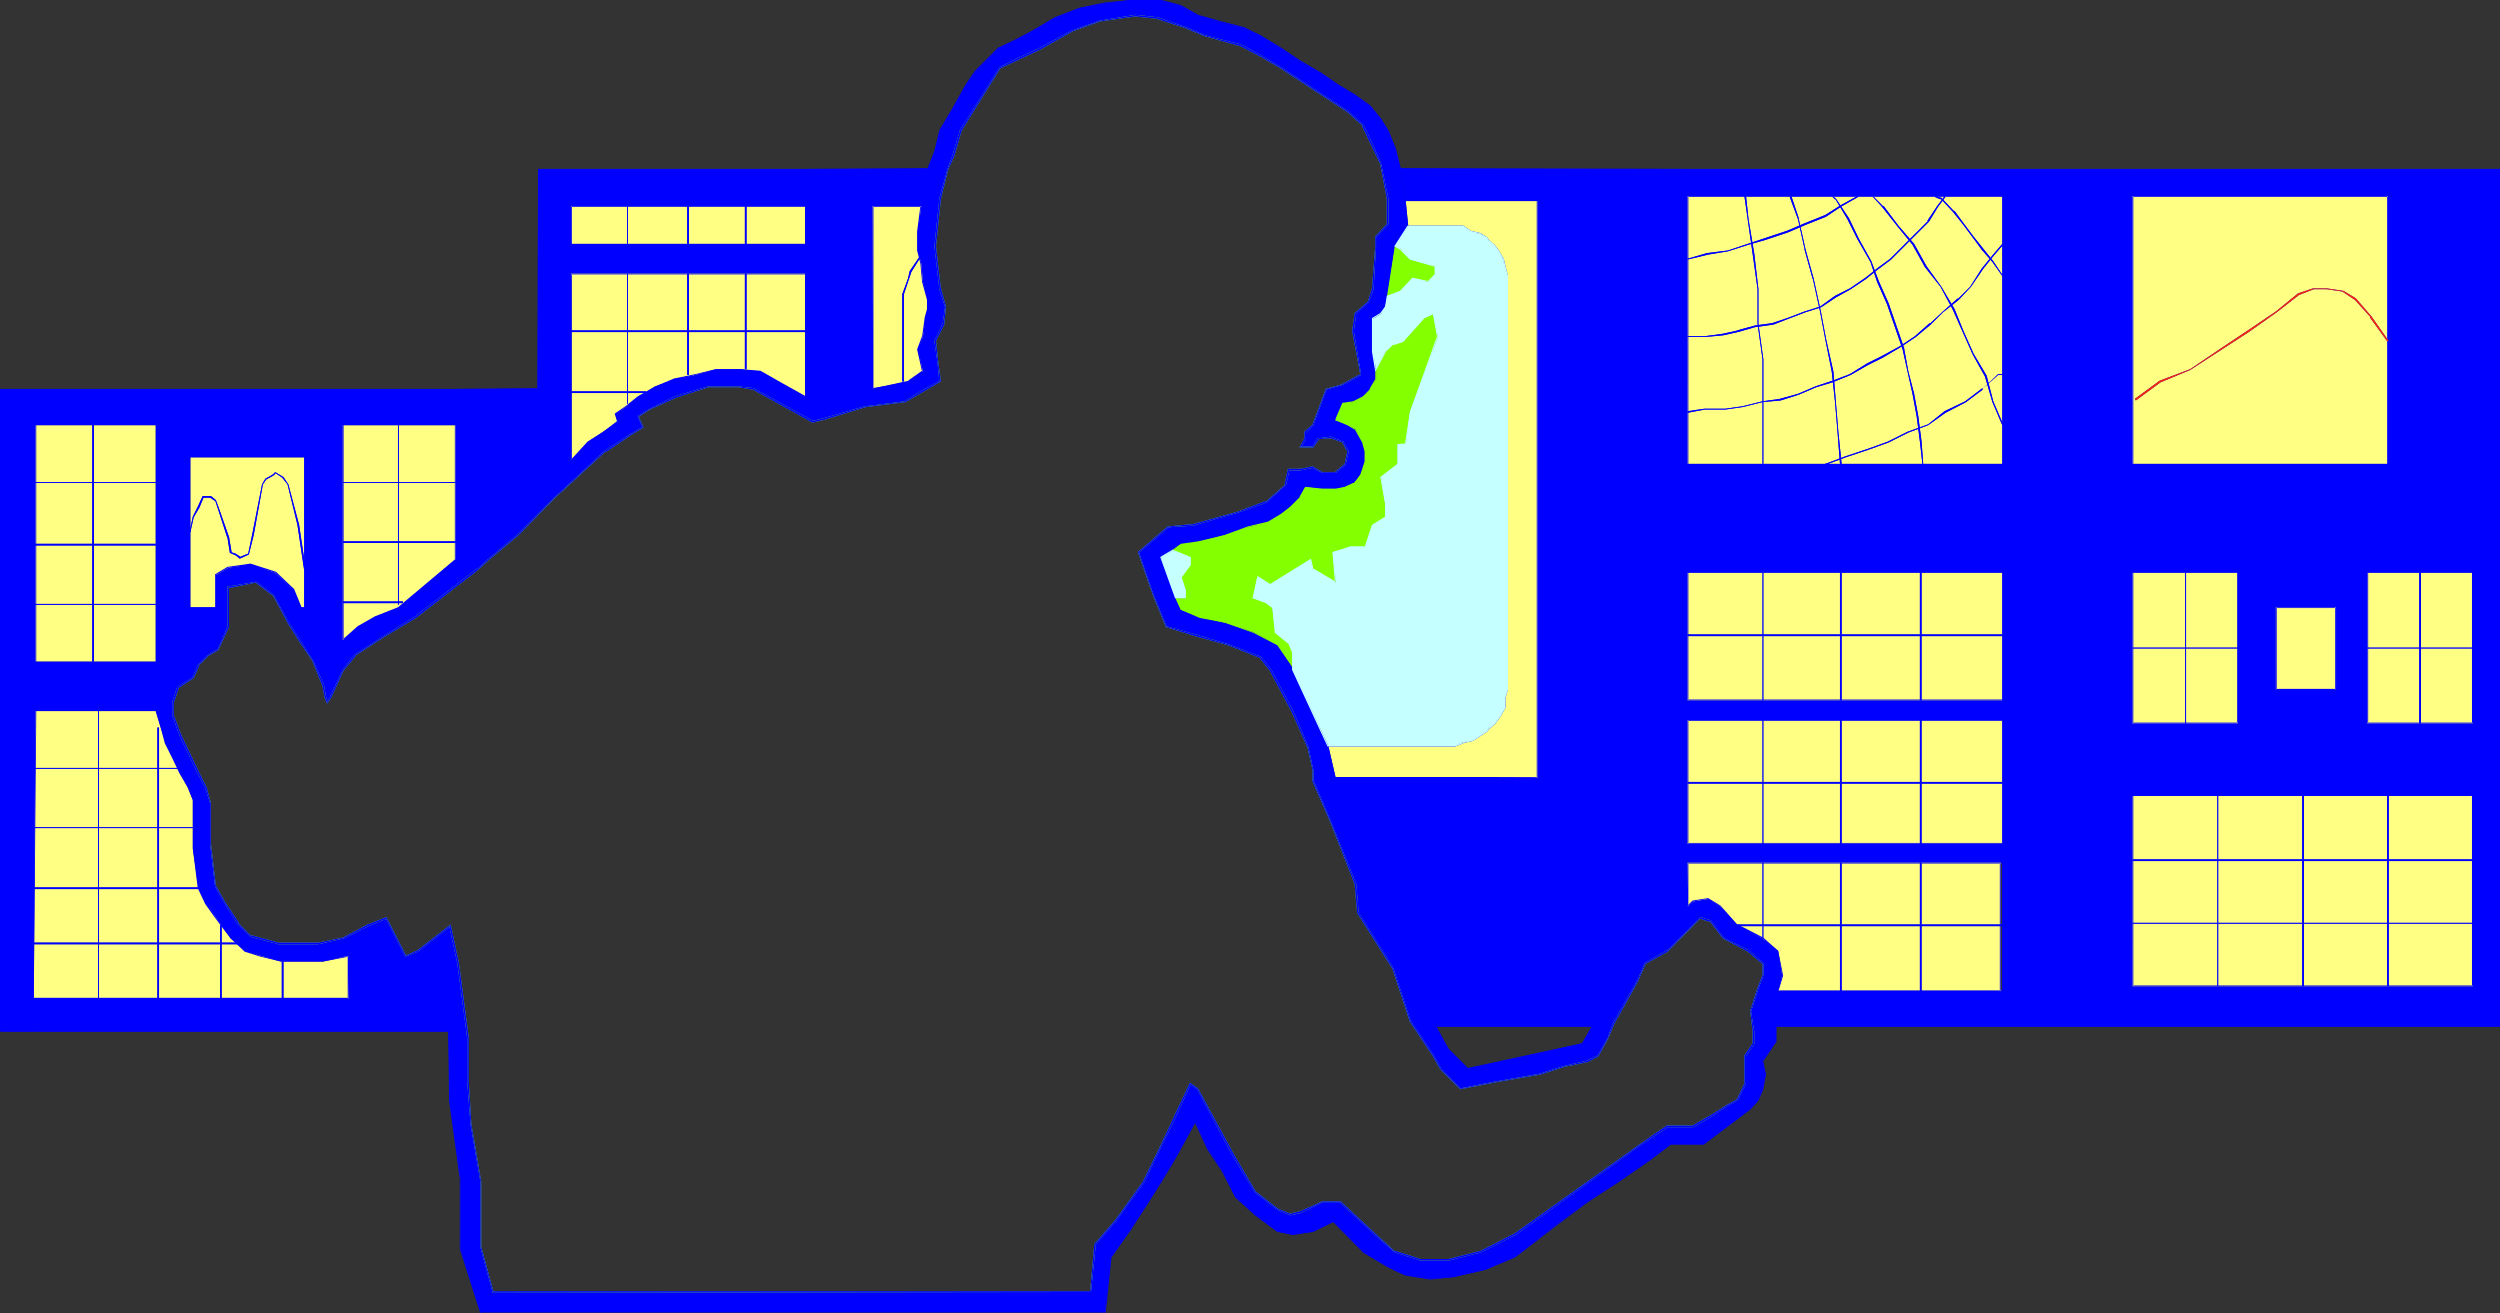 <?xml version="1.0" encoding="UTF-8" standalone="no"?>
<svg
   version="1.0"
   width="129.724mm"
   height="68.152mm"
   id="svg168"
   sodipodi:docname="Electronics.wmf"
   xmlns:inkscape="http://www.inkscape.org/namespaces/inkscape"
   xmlns:sodipodi="http://sodipodi.sourceforge.net/DTD/sodipodi-0.dtd"
   xmlns="http://www.w3.org/2000/svg"
   xmlns:svg="http://www.w3.org/2000/svg">
  <rect width="100%" height="100%" fill="#333333" stroke="none"/>
  <sodipodi:namedview
     id="namedview168"
     pagecolor="#ffffff"
     bordercolor="#000000"
     borderopacity="0.25"
     inkscape:showpageshadow="2"
     inkscape:pageopacity="0.0"
     inkscape:pagecheckerboard="0"
     inkscape:deskcolor="#d1d1d1"
     inkscape:document-units="mm" />
  <defs
     id="defs1">
    <pattern
       id="WMFhbasepattern"
       patternUnits="userSpaceOnUse"
       width="6"
       height="6"
       x="0"
       y="0" />
  </defs>
  <path
     style="fill:#0000ff;fill-opacity:1;fill-rule:evenodd;stroke:none"
     d="m 348.248,201.346 0.485,-6.949 0.808,-3.07 -0.808,-4.848 -3.07,-2.424 -4.848,-2.586 -3.394,-3.717 -2.424,-1.454 -2.909,0.485 -1.131,0.97 2.586,2.262 1.778,0.646 2.586,3.393 5.01,2.424 2.747,2.424 v 2.424 l -0.97,2.424 -1.454,4.525 0.646,4.04 v 2.262 l -1.616,2.586 v 5.333 l -1.454,3.07 -2.424,1.454 -3.07,1.939 -3.232,1.939 h -5.01 l -2.586,1.616 -2.747,1.939 -24.563,17.614 -6.787,3.393 -6.302,1.616 h -5.494 l -5.01,-1.616 -3.717,-3.393 -6.949,-6.464 h -3.555 l -4.363,2.101 -1.939,0.485 -2.424,-1.131 -4.363,-3.232 -4.525,-7.595 -6.787,-12.766 -1.454,-0.97 -3.555,7.433 -2.262,4.848 -3.394,6.949 -5.494,7.433 -4.04,4.848 -0.97,9.372 H 96.798 l -2.586,3.878 H 216.705 l 1.131,-10.827 3.878,-5.333 3.878,-5.817 2.424,-4.04 2.586,-4.363 3.717,-6.949 2.586,5.494 2.909,4.363 2.424,5.009 4.04,3.393 4.363,3.393 2.909,0.485 3.878,-0.485 4.04,-1.939 5.818,5.817 4.848,2.909 3.555,1.616 4.848,0.808 4.525,-0.323 6.302,-1.454 5.818,-2.586 7.757,-5.979 6.464,-4.848 5.818,-3.878 6.464,-4.363 3.878,-2.909 h 6.464 l 9.211,-6.949 1.454,-1.616 0.97,-2.424 0.646,-2.747 -0.646,-2.586 2.586,-3.878 z"
     id="path1" />
  <path
     style="fill:#0000ff;fill-opacity:1;fill-rule:evenodd;stroke:none"
     d="m 348.409,201.346 0.323,-6.949 v 0.162 l 0.97,-3.232 -0.97,-4.848 -2.909,-2.586 -5.01,-2.586 v 0.162 l -3.394,-3.878 -2.424,-1.454 -3.07,0.485 -1.131,1.131 2.586,2.424 1.939,0.646 v -0.162 l 2.586,3.393 4.848,2.586 2.909,2.424 v -0.162 2.424 -0.162 l -0.97,2.586 -1.454,4.525 0.485,4.04 v 2.262 0 l -1.616,2.424 v 5.494 0 l -1.454,3.07 v 0 l -2.262,1.293 -3.07,1.939 -3.394,1.939 h 0.162 -5.171 l -2.424,1.616 -2.747,1.939 -24.725,17.614 -6.626,3.393 v 0 l -6.302,1.616 h -5.494 v 0 l -5.01,-1.616 v 0.162 l -3.717,-3.393 -6.949,-6.464 h -3.555 l -4.363,1.939 v 0 l -1.939,0.485 v 0 l -2.424,-0.97 -4.363,-3.393 v 0 l -4.363,-7.433 -6.949,-12.766 -1.616,-1.131 -3.555,7.595 -2.262,4.848 -3.394,6.949 -5.333,7.433 -4.202,4.848 -0.808,9.372 v -0.162 H 96.637 l -2.586,4.201 H 216.867 l 1.131,-10.988 v 0.162 l 3.878,-5.494 3.717,-5.817 2.586,-4.04 2.586,-4.363 3.717,-6.787 h -0.162 l 2.424,5.333 2.909,4.363 2.586,5.009 3.878,3.555 4.363,3.232 3.07,0.646 4.04,-0.646 3.878,-1.939 v 0 l 5.818,5.979 4.848,2.909 3.394,1.616 5.01,0.808 4.525,-0.485 6.302,-1.454 v 0 l 5.818,-2.424 7.757,-5.979 6.464,-4.848 5.979,-3.878 6.302,-4.363 4.04,-3.07 h -0.162 6.626 l 9.211,-6.949 1.454,-1.616 0.97,-2.262 0.485,-2.909 -0.485,-2.586 v 0 l 2.586,-3.878 v -2.909 h -0.323 v 2.909 -0.162 l -2.424,4.04 0.485,2.586 -0.485,2.747 v 0 l -0.97,2.262 v 0 l -1.454,1.778 v -0.162 l -9.211,6.949 v 0 h -6.464 l -3.878,2.909 -6.464,4.363 -5.979,4.04 -6.302,4.848 -7.918,5.979 -5.818,2.424 h 0.162 l -6.302,1.454 -4.525,0.485 -4.848,-0.97 v 0 l -3.555,-1.616 -4.848,-2.909 v 0.162 l -5.818,-5.979 -4.04,1.939 v 0 l -3.878,0.485 -2.909,-0.485 v 0 l -4.363,-3.393 -3.878,-3.393 v 0.162 l -2.586,-5.009 -2.909,-4.363 -2.586,-5.656 -3.878,7.11 -2.424,4.363 -2.586,3.878 -3.878,5.817 -3.878,5.494 -0.97,10.827 v -0.162 H 94.213 l 0.162,0.323 2.424,-4.04 v 0.162 l 117.16,-0.162 0.97,-9.372 v 0 l 4.04,-4.686 5.494,-7.595 3.232,-6.787 2.424,-4.848 3.394,-7.433 h -0.162 l 1.454,0.97 v 0 l 6.787,12.766 4.525,7.433 4.363,3.393 2.586,1.131 2.101,-0.485 4.202,-2.101 v 0 h 3.555 -0.162 l 6.949,6.464 3.878,3.393 5.01,1.616 h 5.494 l 6.302,-1.616 6.787,-3.393 24.725,-17.775 2.747,-1.778 2.424,-1.616 v 0 h 5.01 l 3.394,-1.939 3.07,-2.101 2.262,-1.293 1.616,-3.232 v -5.333 0 l 1.616,-2.424 v -2.424 l -0.646,-4.04 v 0.162 l 1.454,-4.525 0.97,-2.586 v -2.424 l -2.909,-2.586 -5.01,-2.424 h 0.162 l -2.586,-3.393 -1.939,-0.646 v 0.162 l -2.586,-2.424 v 0.162 l 1.131,-0.97 v 0 l 2.909,-0.485 h -0.162 l 2.586,1.454 v 0 l 3.232,3.878 5.01,2.424 2.909,2.586 v -0.162 l 0.97,4.848 v -0.162 l -0.97,3.232 -0.485,6.949 z"
     id="path2" />
  <path
     style="fill:#0000ff;fill-opacity:1;fill-rule:evenodd;stroke:none"
     d="m 261.953,152.545 -1.454,-6.302 -6.949,-15.351 -2.909,-4.363 -4.848,-2.586 -5.333,-1.778 -5.171,-1.131 -3.717,-1.454 -0.97,-2.262 -2.909,-7.918 2.262,-1.454 1.616,-1.131 3.394,-0.485 5.494,-1.454 4.202,-1.454 4.04,-0.97 2.586,-1.616 1.778,-1.454 1.939,-1.939 0.97,-1.939 3.394,0.485 h 2.586 l 1.778,-0.485 2.101,-0.97 0.97,-1.454 0.97,-2.424 v -2.101 l -0.485,-1.939 -1.454,-2.424 -1.454,-0.808 -2.424,-1.131 1.454,-3.07 1.939,-0.323 1.939,-0.97 1.454,-1.616 1.131,-1.939 v -1.939 l -0.646,-3.393 v -6.464 l 1.616,-0.97 0.808,-1.454 0.485,-1.939 1.454,-9.857 2.586,-4.04 -0.485,-4.848 -0.97,-6.302 -1.131,-4.04 -1.454,-3.393 -1.293,-2.424 -2.101,-2.424 -2.909,-2.101 -3.394,-1.939 -3.555,-2.424 -3.878,-2.262 -3.717,-2.586 -4.04,-2.586 -3.394,-1.454 -5.01,-1.293 -3.878,-1.131 L 231.573,1.131 227.694,0 h -5.979 l -5.01,0.646 -4.686,0.97 -5.01,1.939 -4.363,2.424 -3.394,1.939 -3.555,1.616 -4.363,4.363 -1.939,2.909 -2.424,4.363 -2.586,4.525 -0.97,3.878 -1.454,3.555 h 3.878 l 1.131,-2.586 1.454,-4.848 3.394,-5.494 4.363,-6.787 2.101,-1.131 5.818,-2.747 6.302,-3.555 5.333,-1.778 6.949,-1.131 4.363,0.485 5.494,1.939 3.878,1.454 6.787,1.939 4.04,2.101 4.04,2.424 13.09,8.403 2.909,2.747 1.454,3.07 2.101,4.525 1.293,6.787 v 5.009 l -2.262,2.424 v 1.939 l -0.646,8.403 -0.97,2.424 -2.424,2.424 -0.485,3.393 1.454,8.564 -3.394,1.939 -3.394,0.808 -2.586,7.11 -1.454,1.293 v 1.454 l -0.97,1.616 h 2.424 l 1.131,-1.616 2.424,-0.323 2.424,0.808 0.97,1.939 -0.646,2.424 -1.778,1.778 h -2.586 l -1.939,-1.131 -2.424,0.485 h -2.262 l -0.646,2.909 -3.878,3.393 -5.333,1.939 -8.888,2.586 -4.848,0.485 -5.979,4.848 3.07,8.403 2.424,6.302 5.656,1.616 6.464,1.939 6.464,2.424 1.939,2.424 4.363,8.403 2.909,6.949 0.97,4.363 v 2.101 z"
     id="path3" />
  <path
     style="fill:#0000ff;fill-opacity:1;fill-rule:evenodd;stroke:none"
     d="m 261.953,152.545 -1.454,-6.302 -6.787,-15.351 -3.07,-4.525 -4.848,-2.424 -5.333,-1.939 v 0 l -5.171,-1.131 h 0.162 l -3.878,-1.454 0.162,0.162 -0.97,-2.424 -3.07,-7.918 v 0.323 l 2.262,-1.616 1.616,-0.97 v 0 l 3.394,-0.485 5.494,-1.454 v 0 l 4.363,-1.616 h -0.162 l 4.04,-0.808 2.586,-1.616 1.778,-1.454 v 0 l 2.101,-1.939 0.97,-1.939 h -0.162 l 3.394,0.485 h 2.586 l 1.939,-0.485 1.939,-0.97 1.131,-1.454 0.97,-2.586 v -2.101 l -0.485,-1.939 -1.616,-2.424 -1.454,-0.97 -2.424,-1.131 v 0.323 l 1.616,-3.07 h -0.162 l 2.101,-0.485 1.778,-0.808 1.616,-1.778 0.97,-1.939 v -1.939 l -0.485,-3.393 v -6.464 h -0.162 l 1.616,-0.97 0.97,-1.293 0.485,-2.101 1.454,-9.857 v 0 l 2.424,-4.04 -0.485,-4.848 -0.97,-6.302 v 0 l -0.97,-4.04 -1.454,-3.555 -1.454,-2.262 -2.101,-2.586 -2.909,-2.101 -3.232,-1.939 -3.555,-2.424 -3.878,-2.262 -3.878,-2.586 -4.04,-2.424 -3.232,-1.616 -5.01,-1.293 -4.04,-1.131 L 231.573,0.97 227.694,0 h -5.979 l -5.01,0.485 -4.686,0.97 h -0.162 l -5.01,1.939 -4.363,2.586 -3.394,1.778 -3.394,1.616 -4.525,4.525 -1.939,2.909 -2.424,4.363 -2.586,4.363 -0.97,4.04 v 0 l -1.454,3.717 h 4.202 l 1.131,-2.586 1.454,-5.009 3.394,-5.494 4.202,-6.787 v 0 l 2.101,-0.97 5.818,-2.747 6.302,-3.555 5.333,-1.939 v 0 l 6.949,-0.97 4.363,0.485 h -0.162 l 5.494,1.778 3.878,1.616 6.949,1.939 4.04,2.101 3.878,2.262 13.09,8.564 v 0 l 3.07,2.747 h -0.162 l 1.454,3.07 2.101,4.363 v 0 l 1.293,6.787 v 5.009 l 0.162,-0.162 -2.424,2.586 v 1.939 l -0.646,8.403 v -0.162 l -0.808,2.586 v 0 l -2.586,2.262 -0.485,3.555 1.616,8.564 v -0.162 l -3.555,1.939 h 0.162 l -3.394,0.97 -2.586,6.949 v 0 l -1.616,1.454 v 1.454 -0.162 l -0.97,1.778 h 2.747 l 1.131,-1.616 h -0.162 l 2.424,-0.162 v 0 l 2.262,0.808 v 0 l 0.97,1.778 v 0 l -0.485,2.424 v 0 l -1.939,1.616 h 0.162 -2.586 v 0 l -1.939,-1.131 -2.424,0.485 h -2.424 l -0.646,3.07 h 0.162 l -3.878,3.393 v -0.162 l -5.494,2.101 -8.726,2.424 v 0 l -5.01,0.485 -5.818,5.009 2.909,8.403 2.586,6.302 5.656,1.778 6.464,1.778 6.464,2.586 h -0.162 l 1.939,2.424 4.363,8.241 3.07,6.949 v 0 l 0.97,4.363 v 2.101 l 4.525,-0.646 v -0.162 l -4.525,0.646 0.162,0.162 v -2.101 l -0.97,-4.525 -2.909,-6.949 -4.363,-8.241 -2.101,-2.586 -6.302,-2.424 -6.464,-1.939 -5.818,-1.616 0.162,0.162 -2.586,-6.302 -2.909,-8.403 v 0.162 l 5.818,-5.009 v 0 l 4.848,-0.323 8.888,-2.586 5.494,-1.939 3.878,-3.555 0.646,-2.909 -0.162,0.162 h 2.262 l 2.424,-0.485 v 0 l 1.939,0.97 h 2.586 l 1.939,-1.616 0.646,-2.586 -1.131,-1.939 -2.424,-0.97 -2.586,0.323 -0.97,1.616 v 0 h -2.424 l 0.162,0.162 0.97,-1.616 v -1.454 0.162 l 1.454,-1.454 2.586,-7.11 -0.162,0.162 3.394,-0.97 3.555,-1.939 -1.454,-8.564 0.485,-3.393 h -0.162 l 2.586,-2.262 0.97,-2.586 0.485,-8.403 v -1.939 0.162 l 2.424,-2.586 v -5.009 l -1.454,-6.949 -1.939,-4.363 -1.454,-3.07 -3.07,-2.747 -13.09,-8.564 -4.04,-2.424 -3.878,-2.101 -6.949,-1.778 -3.878,-1.616 -5.494,-1.939 -4.363,-0.485 -6.949,1.131 -5.494,1.939 -6.302,3.393 -5.818,2.747 -2.101,1.131 -4.363,6.949 -3.394,5.333 -1.454,5.009 -0.97,2.586 v -0.162 h -3.878 l 0.162,0.162 1.454,-3.555 v 0 l 0.97,-3.878 v 0 l 2.586,-4.363 2.424,-4.363 1.778,-3.07 v 0 l 4.363,-4.363 v 0.162 l 3.555,-1.616 3.394,-1.939 4.363,-2.424 5.01,-1.939 v 0 l 4.686,-1.131 5.01,-0.485 h 5.979 -0.162 l 4.04,0.97 3.232,2.101 4.04,0.97 5.01,1.293 3.394,1.616 3.878,2.586 3.878,2.424 3.878,2.424 3.555,2.424 3.394,1.939 2.909,2.101 -0.162,-0.162 2.101,2.586 1.293,2.262 1.454,3.555 1.131,3.878 v 0 l 0.97,6.302 0.485,4.848 v 0 l -2.586,4.04 -1.454,9.857 -0.323,1.939 v 0 l -0.97,1.293 v 0 l -1.616,0.97 v 6.625 l 0.646,3.393 v 1.939 0 l -1.131,1.939 h 0.162 l -1.454,1.454 v 0 l -1.939,0.97 v 0 l -2.101,0.323 -1.454,3.393 2.424,0.97 1.616,0.97 -0.162,-0.162 1.454,2.586 0.485,1.778 v 0 2.101 -0.162 l -0.808,2.586 -1.131,1.454 h 0.162 l -2.101,0.97 v 0 l -1.778,0.323 h -2.586 l -3.394,-0.323 -1.131,1.939 h 0.162 l -1.939,1.939 v 0 l -1.939,1.454 -2.424,1.454 v 0 l -4.04,0.97 v 0 l -4.363,1.616 h 0.162 l -5.494,1.293 -3.394,0.485 -1.616,1.131 -2.424,1.454 2.909,8.08 1.131,2.262 3.717,1.616 v 0 l 5.171,0.97 h -0.162 l 5.494,1.939 4.686,2.424 v 0 l 2.909,4.363 6.949,15.351 v 0 l 1.454,6.302 0.162,-0.162 z"
     id="path4" />
  <path
     style="fill:#0000ff;fill-opacity:1;fill-rule:evenodd;stroke:none"
     d="m 330.956,177.754 -18.584,23.593 -1.939,3.232 -22.462,5.009 -3.878,-3.878 -2.586,-4.363 h 30.866 l 18.584,-23.593 v -8.564 h 61.731 v 25.209 h -43.955 l -0.485,6.949 H 490.294 V 33.127 h -72.074 v 5.333 h 50.096 V 90.977 H 418.22 V 112.308 h 20.685 v 29.572 l 7.434,-6.625 v -16.159 h 11.797 v 16.159 l 6.141,6.625 V 112.308 h 20.685 v 29.572 h -20.685 l -6.141,-6.625 H 446.339 l -7.434,6.625 h -20.685 v 14.22 h 66.741 v 37.328 H 418.22 V 33.127 h -87.264 v 5.333 h 61.731 V 90.977 H 330.956 V 112.308 h 61.731 v 25.047 h -61.731 v 3.878 h 61.731 v 24.239 H 330.956 V 33.127 h -56.237 l 0.97,6.302 h 25.856 V 152.545 H 261.953 l -4.525,0.646 3.555,8.241 4.848,11.958 0.485,5.656 6.787,10.988 3.394,10.18 4.525,6.949 1.454,2.424 3.878,3.878 7.434,-1.293 8.403,-1.454 4.363,-1.454 4.848,-1.131 2.101,-0.97 1.778,-3.555 1.131,-2.747 4.686,-8.564 1.454,-3.393 4.525,-2.424 6.464,-6.464 z"
     id="path5" />
  <path
     style="fill:#0000ff;fill-opacity:1;fill-rule:evenodd;stroke:none"
     d="m 330.956,177.592 -18.746,23.593 -1.939,3.393 h 0.162 l -22.462,4.848 v 0.162 l -3.878,-3.878 v 0 l -2.424,-4.525 -0.162,0.162 h 31.027 l 18.584,-23.593 v -8.564 l -0.162,0.162 h 61.731 v -0.162 25.209 -0.162 l -44.117,0.162 -0.323,6.949 H 490.294 V 33.127 h -72.074 v 5.494 h 50.096 l -0.162,-0.162 v 52.518 h 0.162 -50.096 V 112.308 h 20.685 -0.162 v 29.733 l 7.757,-6.625 v -16.321 l -0.162,0.162 h 11.797 l -0.162,-0.162 v 16.321 l 6.464,6.787 v -29.895 h -0.162 20.685 -0.162 v 29.572 l 0.162,-0.162 h -20.685 0.162 l -6.302,-6.625 H 446.339 l -7.434,6.625 v 0 h -20.685 v 14.382 h 66.741 -0.162 v 37.328 l 0.162,-0.162 h -66.741 l 0.162,0.162 V 33.127 h -87.425 v 5.494 h 61.731 v -0.162 52.518 0 H 330.956 V 112.308 h 61.731 v 0 25.047 -0.162 h -61.731 v 4.04 l 61.731,0.162 v -0.162 24.239 -0.162 h -61.731 l 0.162,0.162 -0.162,-132.346 -56.398,-0.162 0.97,6.464 h 26.018 -0.162 V 152.545 l 0.162,-0.162 H 261.953 l -4.686,0.646 3.717,8.403 4.686,11.958 v 0 l 0.485,5.656 6.949,10.988 3.394,10.342 4.525,6.787 1.454,2.586 3.878,3.878 7.434,-1.454 8.403,-1.454 v 0 l 4.525,-1.454 h -0.162 l 4.848,-0.97 2.101,-1.131 1.939,-3.555 1.131,-2.747 4.686,-8.403 1.454,-3.393 v 0 l 4.363,-2.424 6.464,-6.625 -2.586,-2.424 v 0.162 l 2.424,2.262 v 0 l -6.464,6.464 v -0.162 l -4.363,2.586 -1.454,3.393 -4.848,8.564 -0.97,2.747 -1.939,3.393 v 0 l -2.101,0.97 h 0.162 l -4.848,1.131 v 0 l -4.525,1.454 h 0.162 l -8.403,1.454 -7.434,1.454 v 0 l -3.717,-3.878 v 0 l -1.454,-2.586 -4.525,-6.787 -3.394,-10.342 -6.787,-10.827 v 0 l -0.485,-5.656 -4.848,-11.958 -3.555,-8.403 -0.162,0.162 4.525,-0.485 39.592,-0.162 V 39.267 h -25.856 v 0.162 l -0.97,-6.302 v 0.162 h 56.237 l -0.162,-0.162 0.162,132.346 h 61.893 v -24.239 l -61.893,-0.162 0.162,0.162 v -3.878 h -0.162 61.893 V 112.146 h -61.893 l 0.162,0.162 V 90.977 l -0.162,0.162 h 61.893 V 38.459 h -61.893 0.162 v -5.333 l -0.162,0.162 h 87.264 l -0.162,-0.162 0.162,160.301 h 66.902 V 155.938 h -66.902 l 0.162,0.162 v -14.22 l -0.162,0.162 h 20.685 l 7.595,-6.625 h -0.162 11.797 -0.162 l 6.302,6.625 20.846,-0.162 V 112.146 h -20.846 v 29.733 l 0.162,-0.162 -6.302,-6.464 v 0 -16.159 H 446.339 l -0.162,16.159 0.162,-0.162 -7.434,6.625 0.162,0.162 -0.162,-29.733 h -20.685 l 0.162,0.162 V 90.977 l -0.162,0.162 h 50.096 V 38.459 h -50.096 0.162 v -5.333 l -0.162,0.162 h 72.074 l -0.162,-0.162 V 201.346 l 0.162,-0.162 H 348.248 l 0.162,0.162 0.323,-6.949 v 0.162 h 44.117 v -25.37 h -61.893 l -0.162,8.564 v -0.162 l -18.584,23.593 h 0.162 -31.027 l 2.586,4.525 3.878,4.04 22.624,-5.009 2.101,-3.393 18.584,-23.593 h -0.162 z"
     id="path6" />
  <path
     style="fill:#0000ff;fill-opacity:1;fill-rule:evenodd;stroke:none"
     d="m 96.798,253.38 -2.586,-8.726 v -12.928 l -1.778,-11.312 -0.646,-8.241 v -8.564 l -1.939,-14.705 -1.616,-7.433 -6.302,5.009 -2.424,0.97 -3.878,-7.433 -3.555,1.454 -4.848,2.586 -4.848,0.97 h -7.757 l -5.494,-1.454 -2.424,-2.586 -2.586,-3.878 -1.778,-3.393 -1.131,-8.241 v -7.918 l -0.808,-3.07 -1.454,-2.909 -3.555,-7.433 -1.454,-3.878 v -2.586 l 0.97,-2.909 2.909,-1.939 1.131,-2.424 1.939,-1.939 1.778,-0.97 2.101,-4.525 v -7.757 l 5.494,-0.97 3.232,2.424 2.909,5.494 2.586,3.878 2.262,3.555 2.101,4.686 0.485,2.586 0.323,0.808 0.646,-0.808 2.424,-5.494 2.424,-2.909 5.494,-3.555 6.302,-3.878 12.282,-9.372 1.939,-1.939 5.818,-4.848 7.434,-7.433 9.696,-8.888 5.01,-3.393 2.586,-1.454 -1.131,-2.101 2.424,-1.454 5.01,-2.262 6.302,-2.101 h 5.979 l 2.909,0.485 11.635,6.464 1.939,-0.485 8.565,-2.424 7.757,-0.97 3.07,-1.939 3.717,-2.101 -0.323,-3.393 -0.646,-4.525 1.616,-3.393 0.485,-3.393 -1.131,-3.393 -0.97,-8.403 0.97,-9.372 1.454,-5.817 h -3.878 l -1.293,7.272 -0.646,5.009 v 3.717 l 0.646,2.586 0.323,3.555 0.97,3.393 v 1.939 l -0.485,1.939 -0.485,3.555 -0.97,2.424 0.97,4.363 -2.747,1.939 -5.171,0.97 -1.939,0.485 V 40.399 h 9.534 l 1.293,-7.272 h -24.078 v 44.762 l -5.333,-3.07 -3.394,-1.939 -3.878,-0.485 h -4.848 l -4.04,1.131 -3.878,0.808 -4.04,1.454 -3.394,2.101 -2.424,1.939 -1.939,1.454 0.485,1.454 -2.909,1.939 -2.909,1.939 -3.394,3.555 V 53.649 h 45.894 v -5.817 h -45.894 v -7.433 h 45.894 V 33.127 H 105.525 V 76.272 H 89.365 v 33.45 l -11.15,9.372 -4.525,1.939 -3.394,1.939 -3.07,2.586 V 83.383 h 22.139 v -7.11 H 59.792 v 42.822 h -0.808 l -1.454,-3.393 -3.555,-3.393 -4.848,-1.616 -4.363,0.646 -2.424,1.454 v 6.302 H 37.33 V 89.685 H 59.792 V 76.272 H 30.542 V 129.76 H 6.949 V 83.383 H 30.542 v -7.11 H 0.162 V 202.316 H 6.949 V 139.456 H 30.542 l 0.97,3.232 0.97,2.909 1.454,2.909 1.454,3.07 1.454,2.909 0.97,2.424 v 9.534 l 1.131,7.757 1.454,2.909 1.939,2.909 2.909,4.04 2.909,2.424 2.909,0.97 4.04,1.131 h 8.242 l 5.01,-1.131 v 8.403 H 6.949 v 6.464 H 87.91 l 0.323,13.574 2.101,15.351 v 13.736 l 3.878,12.281 z"
     id="path7" />
  <path
     style="fill:#0000ff;fill-opacity:1;fill-rule:evenodd;stroke:none"
     d="m 96.798,253.38 -2.424,-8.888 v 0.162 -12.928 l -1.939,-11.312 -0.485,-8.241 v -8.564 l -1.939,-14.705 -1.616,-7.595 -6.464,5.009 -2.424,1.131 h 0.162 l -3.878,-7.595 -3.717,1.454 -4.848,2.586 v 0 l -4.848,0.97 h -7.757 v 0 l -5.333,-1.454 v 0.162 l -2.586,-2.586 h 0.162 l -2.586,-3.878 -1.939,-3.393 v 0 l -0.97,-8.241 v -7.918 l -0.808,-3.07 -1.454,-2.909 -3.555,-7.433 -1.454,-3.878 v 0 -2.586 0.162 l 0.97,-2.909 v 0 l 2.909,-1.939 1.131,-2.424 h -0.162 l 1.939,-1.939 v 0 l 1.939,-1.131 2.101,-4.525 v -7.757 l -0.162,0.162 5.494,-1.131 h -0.162 l 3.394,2.586 v -0.162 l 2.909,5.494 2.424,3.878 2.424,3.555 1.939,4.848 v -0.162 l 0.485,2.586 0.485,1.131 0.808,-1.131 2.424,-5.333 2.424,-2.909 h -0.162 l 5.494,-3.555 6.464,-3.878 12.12,-9.372 v 0 l 2.101,-1.939 v 0 l 5.818,-4.848 v 0 l 7.272,-7.433 9.858,-9.049 v 0.162 l 5.01,-3.393 2.424,-1.454 -0.97,-2.262 v 0.162 l 2.262,-1.454 5.01,-2.262 6.464,-2.101 h -0.162 5.979 l 2.909,0.485 v 0 l 11.635,6.464 1.939,-0.485 h 0.162 l 8.403,-2.586 v 0 l 7.757,-0.97 3.07,-1.778 3.878,-2.262 -0.485,-3.393 -0.485,-4.525 v 0 l 1.616,-3.232 0.323,-3.555 -0.97,-3.555 v 0.162 l -0.97,-8.403 0.97,-9.372 1.454,-5.979 h -4.04 l -1.454,7.433 -0.646,5.009 v 3.717 l 0.646,2.586 0.323,3.555 0.97,3.555 v -0.162 1.939 0 l -0.485,1.778 v 0.162 l -0.485,3.555 v -0.162 l -0.97,2.586 0.97,4.363 v -0.162 l -2.747,1.939 h 0.162 l -5.171,1.131 -1.939,0.323 0.162,0.162 V 40.399 l -0.162,0.162 h 9.534 l 1.454,-7.595 -24.24,0.162 v 44.762 l 0.162,-0.162 -5.494,-3.07 -3.394,-1.939 -3.878,-0.323 h -4.848 l -4.04,0.97 -3.878,0.808 h -0.162 l -3.878,1.616 -3.394,1.939 -2.424,1.939 -2.101,1.454 0.485,1.616 V 82.575 l -2.747,2.101 -3.07,1.939 -3.232,3.555 h 0.162 V 53.649 l -0.162,0.162 h 46.056 v -5.979 h -46.056 0.162 v -7.433 l -0.162,0.162 h 46.056 v -7.433 h -52.52 l -0.162,43.146 0.162,-0.162 -16.322,0.162 v 33.45 0 l -11.15,9.372 -4.525,1.778 -3.394,1.939 -2.909,2.586 0.162,0.162 V 83.383 h -0.162 22.139 v -7.11 H 59.792 l -0.162,42.822 h 0.162 -0.808 0.162 l -1.454,-3.555 -3.555,-3.393 -5.01,-1.616 -4.525,0.646 -2.424,1.454 v 6.464 h 0.162 -5.01 v 0 -29.41 0 H 59.954 V 76.272 H 30.542 v 53.488 0 H 6.949 7.11 V 83.383 H 6.949 30.704 v -7.11 H 0 V 202.316 H 7.11 V 139.456 H 6.949 30.542 v 0 l 0.97,3.232 0.808,3.07 1.454,2.909 1.454,3.07 1.616,2.747 0.97,2.424 v 0 9.534 l 0.97,7.757 1.454,3.07 1.939,2.747 3.07,4.04 2.747,2.586 3.07,0.97 4.04,0.97 h 8.242 l 5.01,-0.97 -0.162,-0.162 v 8.403 l 0.162,-0.162 -61.408,0.162 v 6.464 H 87.91 v 0 l 0.162,13.574 2.101,15.351 v 13.736 l 4.04,12.604 2.586,-4.201 h -0.162 l -2.424,3.878 h 0.162 l -4.04,-12.281 v 0 -13.736 L 88.395,215.89 88.072,202.154 H 6.949 l 0.162,0.162 v -6.464 l -0.162,0.162 H 68.357 l 0.162,-8.564 -5.171,0.97 h -8.242 v 0 l -4.04,-0.97 -2.909,-1.131 -2.909,-2.424 h 0.162 l -3.07,-3.878 -1.778,-2.909 -1.454,-2.909 v 0 l -1.131,-7.757 v -9.534 l -0.97,-2.424 -1.454,-2.909 -1.454,-3.07 -1.454,-2.909 -0.97,-2.909 -0.97,-3.393 H 6.949 l -0.162,63.022 0.162,-0.162 H 0.162 l 0.162,0.162 V 76.272 L 0.162,76.434 H 30.542 v -0.162 7.11 -0.162 H 6.949 V 129.922 H 30.704 V 76.272 l -0.162,0.162 h 29.25 l -0.162,-0.162 V 89.685 l 0.162,-0.162 H 37.168 v 29.733 h 5.171 v -6.464 0 l 2.424,-1.454 v 0 l 4.363,-0.485 v 0 l 4.848,1.454 v 0 l 3.394,3.393 v 0 l 1.454,3.555 h 1.131 V 76.272 l -0.162,0.162 h 29.573 l -0.162,-0.162 v 7.11 l 0.162,-0.162 H 67.226 v 42.499 l 3.07,-2.586 3.394,-1.939 4.525,-1.939 11.15,-9.372 v -33.612 0.162 l 16.16,-0.162 0.162,-43.146 -0.162,0.162 h 52.358 v -0.162 7.272 -0.162 l -45.894,0.162 v 7.595 h 45.894 v -0.162 5.817 0 h -45.894 l -0.162,36.843 3.555,-3.717 v 0 l 2.909,-1.939 3.07,-2.101 -0.485,-1.616 v 0.162 l 1.778,-1.454 2.586,-1.778 3.394,-2.101 3.878,-1.454 v 0 l 3.878,-0.97 4.04,-0.97 h 4.848 l 3.878,0.485 h -0.162 l 3.394,1.939 5.656,3.07 V 33.127 l -0.162,0.162 h 24.078 l -0.162,-0.162 -1.293,7.272 0.162,-0.162 -9.534,0.162 -0.162,36.035 2.101,-0.485 5.171,-0.97 2.747,-1.939 -0.808,-4.525 v 0 l 0.808,-2.424 0.646,-3.555 v 0 l 0.485,-1.939 v -1.939 l -1.131,-3.555 v 0.162 l -0.323,-3.555 -0.485,-2.586 V 45.408 l 0.485,-5.009 1.454,-7.272 -0.162,0.162 h 3.878 v -0.162 l -1.616,5.817 -0.97,9.372 0.97,8.403 v 0 l 1.131,3.555 v -0.162 l -0.485,3.393 v 0 l -1.616,3.393 0.646,4.525 0.323,3.393 0.162,-0.162 -3.878,2.101 -3.07,1.939 h 0.162 l -7.757,0.97 h -0.162 l -8.403,2.424 v 0 l -1.939,0.485 h 0.162 l -11.797,-6.464 -2.909,-0.323 h -5.979 l -6.464,1.939 -4.848,2.424 -2.424,1.454 0.97,2.262 v -0.162 l -2.424,1.454 -5.01,3.232 v 0 l -9.696,9.049 -7.434,7.433 v 0 l -5.818,4.848 v 0 l -2.101,1.939 v -0.162 l -12.12,9.372 -6.464,4.04 -5.494,3.555 -2.262,2.909 -2.586,5.494 -0.485,0.808 h 0.162 l -0.323,-0.808 v 0 l -0.485,-2.586 -2.101,-4.686 -2.262,-3.555 -2.586,-4.04 -2.909,-5.333 -3.394,-2.586 -5.656,0.97 v 7.918 0 l -1.939,4.525 v -0.162 l -1.939,1.131 -1.939,1.939 -0.97,2.424 v 0 l -3.07,1.939 -0.97,2.909 v 2.586 l 1.454,4.04 3.555,7.433 1.454,2.747 0.97,3.07 v 0 7.918 l 0.97,8.403 1.939,3.393 2.424,3.878 2.586,2.586 5.494,1.454 h 7.757 l 5.01,-1.131 4.848,-2.424 3.555,-1.454 -0.162,-0.162 3.878,7.595 2.424,-0.97 6.464,-5.009 -0.323,-0.162 1.616,7.433 1.939,14.705 v 8.564 l 0.646,8.241 1.939,11.312 v 12.928 l 2.424,8.726 v 0 z"
     id="path8" />
  <path
     style="fill:#83ff00;fill-opacity:1;fill-rule:evenodd;stroke:none"
     d="m 253.55,130.891 -2.909,-4.363 -4.848,-2.586 -5.333,-1.778 -5.171,-1.131 -3.717,-1.454 -0.97,-2.262 h 1.939 v -1.616 l -0.97,-2.586 1.939,-2.424 v -1.293 l -3.555,-1.454 1.616,-1.131 3.394,-0.485 5.494,-1.454 4.202,-1.454 4.04,-0.97 2.586,-1.616 1.778,-1.454 1.939,-1.939 0.97,-1.939 3.394,0.485 h 2.586 l 1.778,-0.485 2.101,-0.97 0.97,-1.454 0.97,-2.424 v -2.101 l -0.485,-1.939 -1.454,-2.424 -1.454,-0.808 -2.424,-1.131 1.454,-3.07 1.939,-0.323 1.939,-0.97 1.454,-1.616 1.131,-1.939 v -1.939 l 1.778,-3.393 1.454,-1.454 2.101,-0.646 3.878,-4.363 1.939,-0.97 0.97,4.525 -5.494,14.705 -0.808,6.302 h -1.616 v 3.878 l -3.232,2.586 0.808,5.333 v 2.586 l -2.424,1.454 -1.454,4.363 h -2.909 l -3.394,0.97 0.485,5.979 -4.525,-2.586 -0.323,-1.939 -7.918,5.009 -2.586,-1.616 -0.808,4.201 2.424,0.808 1.293,0.97 0.646,4.848 2.586,2.101 0.808,1.939 z"
     id="path9" />
  <path
     style="fill:#83ff00;fill-opacity:1;fill-rule:evenodd;stroke:none"
     d="m 253.389,130.891 h 0.323 l -3.07,-4.525 -4.848,-2.424 -5.333,-1.939 v 0 l -5.171,-1.131 h 0.162 l -3.878,-1.454 0.162,0.162 -0.97,-2.424 -0.162,0.162 h 1.939 v -1.616 l -0.808,-2.586 v 0.162 l 1.778,-2.424 v -1.616 l -3.555,-1.454 v 0.162 l 1.616,-0.97 v 0 l 3.394,-0.485 5.494,-1.454 v 0 l 4.363,-1.616 h -0.162 l 4.04,-0.808 2.586,-1.616 1.778,-1.454 v 0 l 2.101,-1.939 0.97,-1.939 h -0.162 l 3.394,0.485 h 2.586 l 1.939,-0.485 1.939,-0.97 1.131,-1.454 0.97,-2.586 v -2.101 l -0.485,-1.939 -1.616,-2.424 -1.454,-0.97 -2.424,-1.131 v 0.323 l 1.616,-3.07 h -0.162 l 2.101,-0.485 1.778,-0.808 1.616,-1.778 0.97,-1.939 v -1.939 0.162 l 1.939,-3.555 v 0 l 1.454,-1.454 v 0.162 l 1.939,-0.646 4.04,-4.525 h -0.162 l 2.101,-0.97 h -0.162 l 0.808,4.525 v -0.162 l -5.333,14.867 -0.97,6.302 0.162,-0.162 -1.616,0.162 v 3.878 0 l -3.394,2.586 0.97,5.333 v 2.586 -0.162 l -2.586,1.616 -1.454,4.363 0.162,-0.162 h -2.909 l -3.555,1.131 0.485,5.979 0.162,-0.162 -4.363,-2.586 v 0.162 l -0.485,-2.101 -8.08,5.009 h 0.162 l -2.586,-1.616 -0.97,4.363 2.586,0.97 1.293,0.97 v -0.162 l 0.485,5.009 2.586,2.101 v -0.162 l 0.808,1.939 v 0 2.909 l 0.323,0.323 v -3.232 l -0.808,-1.939 -2.586,-2.101 v 0 l -0.646,-4.848 -1.293,-1.131 -2.586,-0.808 0.162,0.162 0.808,-4.201 -0.162,0.162 2.586,1.616 7.918,-5.009 -0.162,-0.162 0.485,2.101 4.525,2.586 -0.323,-6.141 -0.162,0.162 3.394,-0.97 v 0 h 2.909 l 1.616,-4.525 -0.162,0.162 2.586,-1.616 v -2.586 l -0.97,-5.333 v 0.162 l 3.394,-2.586 v -4.04 l -0.162,0.162 h 1.616 l 0.97,-6.464 v 0 l 5.333,-14.705 -0.808,-4.848 -2.262,1.131 -3.878,4.525 0.162,-0.162 -2.101,0.646 -1.454,1.616 -1.939,3.393 v 1.939 0 l -1.131,1.939 h 0.162 l -1.454,1.454 v 0 l -1.939,0.97 v 0 l -2.101,0.323 -1.454,3.393 2.424,0.97 1.616,0.97 -0.162,-0.162 1.454,2.586 0.485,1.778 v 0 2.101 -0.162 l -0.808,2.586 -1.131,1.454 h 0.162 l -2.101,0.97 v 0 l -1.778,0.323 h -2.586 l -3.394,-0.323 -1.131,1.939 h 0.162 l -1.939,1.939 v 0 l -1.939,1.454 -2.424,1.454 v 0 l -4.04,0.97 v 0 l -4.363,1.616 h 0.162 l -5.494,1.293 -3.394,0.485 -1.778,1.293 3.555,1.616 v -0.162 1.293 0 l -1.939,2.424 0.97,2.586 v 0 1.616 l 0.162,-0.162 h -2.101 l 1.131,2.424 3.717,1.616 v 0 l 5.171,0.97 h -0.162 l 5.494,1.939 4.686,2.424 v 0 l 3.232,4.686 z"
     id="path10" />
  <path
     style="fill:#048304;fill-opacity:1;fill-rule:evenodd;stroke:none"
     d="m 272.134,108.753 -2.909,0.646 -0.97,2.909 0.485,3.878 2.101,-0.485 0.808,-2.586 h 3.07 l 0.97,-1.454 z"
     id="path11" />
  <path
     style="fill:#048304;fill-opacity:1;fill-rule:evenodd;stroke:none"
     d="m 272.134,108.591 -3.07,0.646 -0.808,3.07 0.323,4.04 2.262,-0.646 0.97,-2.424 h -0.162 3.07 l 0.97,-1.616 -3.555,-3.07 v 0.323 l 3.394,2.909 v -0.162 l -0.97,1.454 h 0.162 -3.07 l -0.97,2.424 v 0 l -1.939,0.485 0.162,0.162 -0.485,-3.878 v 0 l 0.97,-2.909 -0.162,0.162 2.909,-0.646 v 0 z"
     id="path12" />
  <path
     style="fill:#83ff00;fill-opacity:1;fill-rule:evenodd;stroke:none"
     d="m 272.134,58.174 2.586,-1.131 2.424,-2.424 2.909,0.646 1.454,-1.616 v -1.454 l -5.01,-1.293 -1.778,-2.101 -1.131,-0.485 z"
     id="path13" />
  <path
     style="fill:#83ff00;fill-opacity:1;fill-rule:evenodd;stroke:none"
     d="m 271.972,58.335 2.747,-1.131 2.424,-2.424 v 0 l 2.909,0.485 1.616,-1.454 v -1.616 l -5.01,-1.454 v 0 l -1.939,-1.939 -1.131,-0.646 -1.616,10.18 0.323,-0.162 1.454,-9.857 -0.162,0.162 0.97,0.485 v 0 l 1.939,1.939 5.01,1.454 -0.162,-0.162 v 1.454 h 0.162 l -1.454,1.454 v 0 l -3.07,-0.646 -2.424,2.586 v 0 l -2.424,0.97 0.162,0.162 z"
     id="path14" />
  <path
     style="fill:#83ff00;fill-opacity:1;fill-rule:evenodd;stroke:none"
     d="m 63.994,136.87 -0.485,-2.586 -2.101,-4.686 -2.262,-3.555 -2.586,-4.04 -2.909,-5.333 -3.394,-2.586 -5.656,0.97 v 7.918 0 l -1.939,4.525 v -0.162 l -1.939,1.131 -1.939,1.939 -0.97,2.424 v 0 l -3.07,1.939 -0.97,2.909 v 2.586 l 1.454,4.04 3.555,7.433 1.454,2.747 0.97,3.07 v 0 7.918 l 0.97,8.403 1.939,3.393 2.424,3.878 2.586,2.586 5.494,1.454 h 7.757 l 5.01,-1.131 4.848,-2.424 3.555,-1.454 -0.162,-0.162 3.878,7.595 2.424,-0.97 6.464,-5.009 -0.323,-0.162 1.616,7.433 1.939,14.705 v 8.564 l 0.646,8.241 1.939,11.312 v 12.928 l 2.424,8.888 117.321,-0.162 0.97,-9.372 v 0 l 4.04,-4.686 5.494,-7.595 3.232,-6.787 2.424,-4.848 3.394,-7.433 h -0.162 l 1.454,0.97 v 0 l 6.787,12.766 4.525,7.433 4.363,3.393 2.586,1.131 2.101,-0.485 4.202,-2.101 v 0 h 3.555 -0.162 l 6.949,6.464 3.878,3.393 5.01,1.616 h 5.494 l 6.302,-1.616 6.787,-3.393 24.725,-17.775 2.747,-1.778 2.424,-1.616 v 0 h 5.01 l 3.394,-1.939 3.07,-2.101 2.262,-1.293 1.616,-3.232 v -5.333 0 l 1.616,-2.424 v -2.424 l -0.646,-4.04 v 0.162 l 1.454,-4.525 0.97,-2.586 v -2.424 l -2.909,-2.586 -5.01,-2.424 h 0.162 l -2.586,-3.393 -1.939,-0.646 -6.626,6.625 v -0.162 l -4.363,2.586 -1.454,3.393 -4.848,8.564 -0.97,2.747 -1.939,3.393 v 0 l -2.101,0.97 h 0.162 l -4.848,1.131 v 0 l -4.525,1.454 h 0.162 l -8.403,1.454 -7.434,1.454 v 0 l -3.717,-3.878 v 0 l -1.454,-2.586 -4.525,-6.787 -3.394,-10.342 -6.787,-10.827 v 0 l -0.485,-5.656 -4.848,-11.958 -3.555,-8.403 v 0.162 -2.101 l -0.97,-4.525 -2.909,-6.949 -4.363,-8.241 -2.101,-2.586 -6.302,-2.424 -6.464,-1.939 -5.818,-1.616 0.162,0.162 -2.586,-6.302 -2.909,-8.403 v 0.162 l 5.818,-5.009 v 0 l 4.848,-0.323 8.888,-2.586 5.494,-1.939 3.878,-3.555 0.646,-2.909 -0.162,0.162 h 2.262 l 2.424,-0.485 v 0 l 1.939,0.97 h 2.586 l 1.939,-1.616 0.646,-2.586 -1.131,-1.939 -2.424,-0.97 -2.586,0.323 -0.97,1.616 v 0 h -2.424 l 0.162,0.162 0.97,-1.616 v -1.454 0.162 l 1.454,-1.454 2.586,-7.11 -0.162,0.162 3.394,-0.97 3.555,-1.939 -1.454,-8.564 0.485,-3.393 h -0.162 l 2.586,-2.262 0.97,-2.586 0.485,-8.403 v -1.939 0.162 l 2.424,-2.586 v -5.009 l -1.454,-6.949 -1.939,-4.363 -1.454,-3.07 -3.07,-2.747 -13.09,-8.564 -4.04,-2.424 -3.878,-2.101 -6.949,-1.778 -3.878,-1.616 -5.494,-1.939 -4.363,-0.485 -6.949,1.131 -5.494,1.939 -6.302,3.393 -5.818,2.747 -2.101,1.131 -4.363,6.949 -3.394,5.333 -1.454,5.009 -0.97,2.586 v 0 l -1.616,5.817 -0.97,9.372 0.97,8.403 v 0 l 1.131,3.555 v -0.162 l -0.485,3.393 v 0 l -1.616,3.393 0.646,4.525 0.323,3.393 0.162,-0.162 -3.878,2.101 -3.07,1.939 h 0.162 l -7.757,0.97 h -0.162 l -8.403,2.424 v 0 l -1.939,0.485 h 0.162 l -11.797,-6.464 -2.909,-0.323 h -5.979 l -6.464,1.939 -4.848,2.424 -2.424,1.454 0.97,2.262 v -0.162 l -2.424,1.454 -5.01,3.232 v 0 l -9.696,9.049 -7.434,7.433 v 0 l -5.818,4.848 v 0 l -2.101,1.939 v -0.162 l -12.12,9.372 -6.464,4.04 -5.494,3.555 -2.262,2.909 -2.586,5.494 -0.485,0.808 h 0.162 l -0.323,-0.808 h -0.323 l 0.485,1.131 0.808,-1.131 2.424,-5.333 2.424,-2.909 h -0.162 l 5.494,-3.555 6.464,-3.878 12.12,-9.372 v 0 l 2.101,-1.939 v 0 l 5.818,-4.848 v 0 l 7.272,-7.433 9.858,-9.049 v 0.162 l 5.01,-3.393 2.424,-1.454 -0.97,-2.262 v 0.162 l 2.262,-1.454 5.01,-2.262 6.464,-2.101 h -0.162 5.979 l 2.909,0.485 v 0 l 11.635,6.464 1.939,-0.485 h 0.162 l 8.403,-2.586 v 0 l 7.757,-0.97 3.07,-1.778 3.878,-2.262 -0.485,-3.393 -0.485,-4.525 v 0 l 1.616,-3.232 0.323,-3.555 -0.97,-3.555 v 0.162 l -0.97,-8.403 0.97,-9.372 1.454,-5.817 v 0 l 1.131,-2.424 1.454,-5.009 3.394,-5.494 4.202,-6.787 v 0 l 2.101,-0.97 5.818,-2.747 6.302,-3.555 5.333,-1.939 v 0 l 6.949,-0.97 4.363,0.485 h -0.162 l 5.494,1.778 3.878,1.616 6.949,1.939 4.04,2.101 3.878,2.262 13.09,8.564 v 0 l 3.07,2.747 h -0.162 l 1.454,3.07 2.101,4.363 v 0 l 1.293,6.787 v 5.009 l 0.162,-0.162 -2.424,2.586 v 1.939 l -0.646,8.403 v -0.162 l -0.808,2.586 v 0 l -2.586,2.262 -0.485,3.555 1.616,8.564 v -0.162 l -3.555,1.939 h 0.162 l -3.394,0.97 -2.586,6.949 v 0 l -1.616,1.454 v 1.454 -0.162 l -0.97,1.778 h 2.747 l 1.131,-1.616 h -0.162 l 2.424,-0.162 v 0 l 2.262,0.808 v 0 l 0.97,1.778 v 0 l -0.485,2.424 v 0 l -1.939,1.616 h 0.162 -2.586 v 0 l -1.939,-1.131 -2.424,0.485 h -2.424 l -0.646,3.07 h 0.162 l -3.878,3.393 v -0.162 l -5.494,2.101 -8.726,2.424 v 0 l -5.01,0.485 -5.818,5.009 2.909,8.403 2.586,6.302 5.656,1.778 6.464,1.778 6.464,2.586 h -0.162 l 1.939,2.424 4.363,8.241 3.07,6.949 v 0 l 0.97,4.363 v 2.101 l 3.555,8.241 4.686,11.958 v 0 l 0.485,5.656 6.949,10.988 3.394,10.342 4.525,6.787 1.454,2.586 3.878,3.878 7.434,-1.454 8.403,-1.454 v 0 l 4.525,-1.454 h -0.162 l 4.848,-0.97 2.101,-1.131 1.939,-3.555 1.131,-2.747 4.686,-8.403 1.454,-3.393 v 0 l 4.363,-2.424 6.464,-6.625 -0.162,0.162 1.939,0.646 v -0.162 l 2.586,3.393 4.848,2.586 2.909,2.424 v -0.162 2.424 -0.162 l -0.97,2.586 -1.454,4.525 0.485,4.04 v 2.262 0 l -1.616,2.424 v 5.494 0 l -1.454,3.07 v 0 l -2.262,1.293 -3.07,1.939 -3.394,1.939 h 0.162 -5.171 l -2.424,1.616 -2.747,1.939 -24.725,17.614 -6.626,3.393 v 0 l -6.302,1.616 h -5.494 v 0 l -5.01,-1.616 v 0.162 l -3.717,-3.393 -6.949,-6.464 h -3.555 l -4.363,1.939 v 0 l -1.939,0.485 v 0 l -2.424,-0.97 -4.363,-3.393 v 0 l -4.363,-7.433 -6.949,-12.766 -1.616,-1.131 -3.555,7.595 -2.262,4.848 -3.394,6.949 -5.333,7.433 -4.202,4.848 -0.808,9.372 v -0.162 H 96.798 v 0.162 l -2.424,-8.888 v 0.162 -12.928 l -1.939,-11.312 -0.485,-8.241 v -8.564 l -1.939,-14.705 -1.616,-7.595 -6.464,5.009 -2.424,1.131 h 0.162 l -3.878,-7.595 -3.717,1.454 -4.848,2.586 v 0 l -4.848,0.97 h -7.757 v 0 l -5.333,-1.454 v 0.162 l -2.586,-2.586 h 0.162 l -2.586,-3.878 -1.939,-3.393 v 0 l -0.97,-8.241 v -7.918 l -0.808,-3.07 -1.454,-2.909 -3.555,-7.433 -1.454,-3.878 v 0 -2.586 0.162 l 0.97,-2.909 v 0 l 2.909,-1.939 1.131,-2.424 h -0.162 l 1.939,-1.939 v 0 l 1.939,-1.131 2.101,-4.525 v -7.757 l -0.162,0.162 5.494,-1.131 h -0.162 l 3.394,2.586 v -0.162 l 2.909,5.494 2.424,3.878 2.424,3.555 1.939,4.848 v -0.162 l 0.485,2.586 z"
     id="path15" />
  <path
     style="fill:#0000ff;fill-opacity:1;fill-rule:evenodd;stroke:none"
     d="m 63.994,136.87 -0.485,-2.586 -2.101,-4.686 -2.262,-3.555 -2.586,-4.04 -2.909,-5.333 -3.394,-2.586 -5.656,0.97 v 7.918 0 l -1.939,4.525 v -0.162 l -1.939,1.131 -1.939,1.939 -0.97,2.424 v 0 l -3.07,1.939 -0.97,2.909 v 2.586 l 1.454,4.04 3.555,7.433 1.454,2.747 0.97,3.07 v 0 7.918 l 0.97,8.403 1.939,3.393 2.424,3.878 2.586,2.586 5.494,1.454 h 7.757 l 5.01,-1.131 4.848,-2.424 3.555,-1.454 -0.162,-0.162 3.878,7.595 2.424,-0.97 6.464,-5.009 -0.323,-0.162 1.616,7.433 1.939,14.705 v 8.564 l 0.646,8.241 1.939,11.312 v 12.928 l 2.424,8.888 117.321,-0.162 0.97,-9.372 v 0 l 4.04,-4.686 5.494,-7.595 3.232,-6.787 2.424,-4.848 3.394,-7.433 h -0.162 l 1.454,0.97 v 0 l 6.787,12.766 4.525,7.433 4.363,3.393 2.586,1.131 2.101,-0.485 4.202,-2.101 v 0 h 3.555 -0.162 l 6.949,6.464 3.878,3.393 5.01,1.616 h 5.494 l 6.302,-1.616 6.787,-3.393 24.725,-17.775 2.747,-1.778 2.424,-1.616 v 0 h 5.01 l 3.394,-1.939 3.07,-2.101 2.262,-1.293 1.616,-3.232 v -5.333 0 l 1.616,-2.424 v -2.424 l -0.646,-4.04 v 0.162 l 1.454,-4.525 0.97,-2.586 v -2.424 l -2.909,-2.586 -5.01,-2.424 h 0.162 l -2.586,-3.393 -1.939,-0.646 -6.626,6.625 v -0.162 l -4.363,2.586 -1.454,3.393 -4.848,8.564 -0.97,2.747 -1.939,3.393 v 0 l -2.101,0.97 h 0.162 l -4.848,1.131 v 0 l -4.525,1.454 h 0.162 l -8.403,1.454 -7.434,1.454 v 0 l -3.717,-3.878 v 0 l -1.454,-2.586 -4.525,-6.787 -3.394,-10.342 -6.787,-10.827 v 0 l -0.485,-5.656 -4.848,-11.958 -3.555,-8.403 v 0.162 -2.101 l -0.97,-4.525 -2.909,-6.949 -4.363,-8.241 -2.101,-2.586 -6.302,-2.424 -6.464,-1.939 -5.818,-1.616 0.162,0.162 -2.586,-6.302 -2.909,-8.403 v 0.162 l 5.818,-5.009 v 0 l 4.848,-0.323 8.888,-2.586 5.494,-1.939 3.878,-3.555 0.646,-2.909 -0.162,0.162 h 2.262 l 2.424,-0.485 v 0 l 1.939,0.97 h 2.586 l 1.939,-1.616 0.646,-2.586 -1.131,-1.939 -2.424,-0.97 -2.586,0.323 -0.97,1.616 v 0 h -2.424 l 0.162,0.162 0.97,-1.616 v -1.454 0.162 l 1.454,-1.454 2.586,-7.11 -0.162,0.162 3.394,-0.97 3.555,-1.939 -1.454,-8.564 0.485,-3.393 h -0.162 l 2.586,-2.262 0.97,-2.586 0.485,-8.403 v -1.939 0.162 l 2.424,-2.586 v -5.009 l -1.454,-6.949 -1.939,-4.363 -1.454,-3.07 -3.07,-2.747 -13.09,-8.564 -4.04,-2.424 -3.878,-2.101 -6.949,-1.778 -3.878,-1.616 -5.494,-1.939 -4.363,-0.485 -6.949,1.131 -5.494,1.939 -6.302,3.393 -5.818,2.747 -2.101,1.131 -4.363,6.949 -3.394,5.333 -1.454,5.009 -0.97,2.586 v 0 l -1.616,5.817 -0.97,9.372 0.97,8.403 v 0 l 1.131,3.555 v -0.162 l -0.485,3.393 v 0 l -1.616,3.393 0.646,4.525 0.323,3.393 0.162,-0.162 -3.878,2.101 -3.07,1.939 h 0.162 l -7.757,0.97 h -0.162 l -8.403,2.424 v 0 l -1.939,0.485 h 0.162 l -11.797,-6.464 -2.909,-0.323 h -5.979 l -6.464,1.939 -4.848,2.424 -2.424,1.454 0.97,2.262 v -0.162 l -2.424,1.454 -5.01,3.232 v 0 l -9.696,9.049 -7.434,7.433 v 0 l -5.818,4.848 v 0 l -2.101,1.939 v -0.162 l -12.12,9.372 -6.464,4.04 -5.494,3.555 -2.262,2.909 -2.586,5.494 -0.485,0.808 h 0.162 l -0.323,-0.808 h -0.323 l 0.485,1.131 0.808,-1.131 2.424,-5.333 2.424,-2.909 h -0.162 l 5.494,-3.555 6.464,-3.878 12.12,-9.372 v 0 l 2.101,-1.939 v 0 l 5.818,-4.848 v 0 l 7.272,-7.433 9.858,-9.049 v 0.162 l 5.01,-3.393 2.424,-1.454 -0.97,-2.262 v 0.162 l 2.262,-1.454 5.01,-2.262 6.464,-2.101 h -0.162 5.979 l 2.909,0.485 v 0 l 11.635,6.464 1.939,-0.485 h 0.162 l 8.403,-2.586 v 0 l 7.757,-0.97 3.07,-1.778 3.878,-2.262 -0.485,-3.393 -0.485,-4.525 v 0 l 1.616,-3.232 0.323,-3.555 -0.97,-3.555 v 0.162 l -0.97,-8.403 0.97,-9.372 1.454,-5.817 v 0 l 1.131,-2.424 1.454,-5.009 3.394,-5.494 4.202,-6.787 v 0 l 2.101,-0.97 5.818,-2.747 6.302,-3.555 5.333,-1.939 v 0 l 6.949,-0.97 4.363,0.485 h -0.162 l 5.494,1.778 3.878,1.616 6.949,1.939 4.04,2.101 3.878,2.262 13.09,8.564 v 0 l 3.07,2.747 h -0.162 l 1.454,3.07 2.101,4.363 v 0 l 1.293,6.787 v 5.009 l 0.162,-0.162 -2.424,2.586 v 1.939 l -0.646,8.403 v -0.162 l -0.808,2.586 v 0 l -2.586,2.262 -0.485,3.555 1.616,8.564 v -0.162 l -3.555,1.939 h 0.162 l -3.394,0.97 -2.586,6.949 v 0 l -1.616,1.454 v 1.454 -0.162 l -0.97,1.778 h 2.747 l 1.131,-1.616 h -0.162 l 2.424,-0.162 v 0 l 2.262,0.808 v 0 l 0.97,1.778 v 0 l -0.485,2.424 v 0 l -1.939,1.616 h 0.162 -2.586 v 0 l -1.939,-1.131 -2.424,0.485 h -2.424 l -0.646,3.07 h 0.162 l -3.878,3.393 v -0.162 l -5.494,2.101 -8.726,2.424 v 0 l -5.01,0.485 -5.818,5.009 2.909,8.403 2.586,6.302 5.656,1.778 6.464,1.778 6.464,2.586 h -0.162 l 1.939,2.424 4.363,8.241 3.07,6.949 v 0 l 0.97,4.363 v 2.101 l 3.555,8.241 4.686,11.958 v 0 l 0.485,5.656 6.949,10.988 3.394,10.342 4.525,6.787 1.454,2.586 3.878,3.878 7.434,-1.454 8.403,-1.454 v 0 l 4.525,-1.454 h -0.162 l 4.848,-0.97 2.101,-1.131 1.939,-3.555 1.131,-2.747 4.686,-8.403 1.454,-3.393 v 0 l 4.363,-2.424 6.464,-6.625 -0.162,0.162 1.939,0.646 v -0.162 l 2.586,3.393 4.848,2.586 2.909,2.424 v -0.162 2.424 -0.162 l -0.97,2.586 -1.454,4.525 0.485,4.04 v 2.262 0 l -1.616,2.424 v 5.494 0 l -1.454,3.07 v 0 l -2.262,1.293 -3.07,1.939 -3.394,1.939 h 0.162 -5.171 l -2.424,1.616 -2.747,1.939 -24.725,17.614 -6.626,3.393 v 0 l -6.302,1.616 h -5.494 v 0 l -5.01,-1.616 v 0.162 l -3.717,-3.393 -6.949,-6.464 h -3.555 l -4.363,1.939 v 0 l -1.939,0.485 v 0 l -2.424,-0.97 -4.363,-3.393 v 0 l -4.363,-7.433 -6.949,-12.766 -1.616,-1.131 -3.555,7.595 -2.262,4.848 -3.394,6.949 -5.333,7.433 -4.202,4.848 -0.808,9.372 v -0.162 H 96.798 v 0.162 l -2.424,-8.888 v 0.162 -12.928 l -1.939,-11.312 -0.485,-8.241 v -8.564 l -1.939,-14.705 -1.616,-7.595 -6.464,5.009 -2.424,1.131 h 0.162 l -3.878,-7.595 -3.717,1.454 -4.848,2.586 v 0 l -4.848,0.97 h -7.757 v 0 l -5.333,-1.454 v 0.162 l -2.586,-2.586 h 0.162 l -2.586,-3.878 -1.939,-3.393 v 0 l -0.97,-8.241 v -7.918 l -0.808,-3.07 -1.454,-2.909 -3.555,-7.433 -1.454,-3.878 v 0 -2.586 0.162 l 0.97,-2.909 v 0 l 2.909,-1.939 1.131,-2.424 h -0.162 l 1.939,-1.939 v 0 l 1.939,-1.131 2.101,-4.525 v -7.757 l -0.162,0.162 5.494,-1.131 h -0.162 l 3.394,2.586 v -0.162 l 2.909,5.494 2.424,3.878 2.424,3.555 1.939,4.848 v -0.162 l 0.485,2.586 z"
     id="path16" />
  <path
     style="fill:#ffff83;fill-opacity:1;fill-rule:evenodd;stroke:none"
     d="m 418.22,156.1 v 37.328 h 66.741 V 156.1 Z"
     id="path17" />
  <path
     style="fill:#0000ff;fill-opacity:1;fill-rule:evenodd;stroke:none"
     d="m 418.22,155.938 v 37.49 h 66.902 V 155.938 h -66.902 v 0.162 h 66.741 -0.162 v 37.328 l 0.162,-0.162 h -66.741 l 0.162,0.162 V 156.1 h -0.162 z"
     id="path18" />
  <path
     style="fill:#ffff83;fill-opacity:1;fill-rule:evenodd;stroke:none"
     d="M 418.22,141.88 H 438.905 V 112.308 h -20.685 z"
     id="path19" />
  <path
     style="fill:#0000ff;fill-opacity:1;fill-rule:evenodd;stroke:none"
     d="M 418.22,141.88 H 438.905 V 112.146 h -20.685 v 29.733 h 0.162 V 112.308 h -0.162 20.685 -0.162 v 29.572 l 0.162,-0.162 h -20.685 l 0.162,0.162 z"
     id="path20" />
  <path
     style="fill:#ffff83;fill-opacity:1;fill-rule:evenodd;stroke:none"
     d="m 446.339,135.254 v -16.159 h 11.797 v 16.159 z"
     id="path21" />
  <path
     style="fill:#0000ff;fill-opacity:1;fill-rule:evenodd;stroke:none"
     d="m 446.339,135.093 0.162,0.162 v -16.159 l -0.162,0.162 h 11.797 l -0.162,-0.162 v 16.159 l 0.162,-0.162 H 446.339 v 0.323 h 11.797 v -16.321 H 446.339 v 16.321 z"
     id="path22" />
  <path
     style="fill:#ffff83;fill-opacity:1;fill-rule:evenodd;stroke:none"
     d="m 464.276,141.88 h 20.685 V 112.308 h -20.685 z"
     id="path23" />
  <path
     style="fill:#0000ff;fill-opacity:1;fill-rule:evenodd;stroke:none"
     d="m 464.276,141.88 h 20.846 V 112.146 h -20.846 v 29.733 h 0.162 V 112.308 h -0.162 20.685 -0.162 v 29.572 l 0.162,-0.162 h -20.685 l 0.162,0.162 z"
     id="path24" />
  <path
     style="fill:#ffff83;fill-opacity:1;fill-rule:evenodd;stroke:none"
     d="m 418.22,38.459 h 50.096 v 52.518 h -50.096 z"
     id="path25" />
  <path
     style="fill:#0000ff;fill-opacity:1;fill-rule:evenodd;stroke:none"
     d="m 418.382,38.459 -0.162,0.162 h 50.096 l -0.162,-0.162 v 52.518 h 0.162 -50.096 0.162 V 38.459 h -0.162 v 52.68 h 50.096 V 38.459 h -50.096 z"
     id="path26" />
  <path
     style="fill:#ffff83;fill-opacity:1;fill-rule:evenodd;stroke:none"
     d="m 348.732,194.398 0.808,-3.07 -0.808,-4.848 -3.07,-2.424 -4.848,-2.586 -3.394,-3.717 -2.424,-1.454 -2.909,0.485 -1.131,0.97 v -8.564 h 61.408 v 25.209 z"
     id="path27" />
  <path
     style="fill:#0000ff;fill-opacity:1;fill-rule:evenodd;stroke:none"
     d="m 348.732,194.236 v 0.323 l 0.97,-3.232 -0.97,-4.848 -2.909,-2.586 -5.01,-2.586 v 0.162 l -3.394,-3.878 -2.424,-1.454 -3.07,0.485 -0.97,0.97 0.162,0.162 v -8.564 l -0.162,0.162 h 61.408 l -0.162,-0.162 v 25.209 l 0.162,-0.162 h -43.632 l -0.162,0.323 h 43.794 v -25.37 h -61.408 l -0.162,8.726 1.293,-1.131 v 0 l 2.909,-0.485 h -0.162 l 2.586,1.454 v 0 l 3.232,3.878 5.01,2.424 2.909,2.586 v -0.162 l 0.97,4.848 v -0.162 l -0.97,3.393 z"
     id="path28" />
  <path
     style="fill:#ffff83;fill-opacity:1;fill-rule:evenodd;stroke:none"
     d="m 330.956,141.233 v 24.239 h 61.731 v -24.239 z"
     id="path29" />
  <path
     style="fill:#0000ff;fill-opacity:1;fill-rule:evenodd;stroke:none"
     d="m 330.956,141.233 v 24.239 h 61.893 v -24.239 h -61.893 v 0.162 h 61.731 v -0.162 24.239 -0.162 h -61.731 l 0.162,0.162 v -24.239 l -0.162,0.162 z"
     id="path30" />
  <path
     style="fill:#ffff83;fill-opacity:1;fill-rule:evenodd;stroke:none"
     d="m 330.956,112.308 h 61.731 v 25.047 h -61.731 z"
     id="path31" />
  <path
     style="fill:#0000ff;fill-opacity:1;fill-rule:evenodd;stroke:none"
     d="m 331.118,112.308 h -0.162 61.731 v 0 25.047 -0.162 h -61.731 l 0.162,0.162 V 112.308 l -0.162,-0.162 v 25.209 h 61.893 V 112.146 h -61.893 z"
     id="path32" />
  <path
     style="fill:#ffff83;fill-opacity:1;fill-rule:evenodd;stroke:none"
     d="m 330.956,38.459 h 61.731 v 52.518 h -61.731 z"
     id="path33" />
  <path
     style="fill:#0000ff;fill-opacity:1;fill-rule:evenodd;stroke:none"
     d="m 331.118,38.459 -0.162,0.162 h 61.731 v -0.162 52.518 0 h -61.731 0.162 V 38.459 h -0.162 v 52.68 h 61.893 V 38.459 h -61.893 z"
     id="path34" />
  <path
     style="fill:#ffff83;fill-opacity:1;fill-rule:evenodd;stroke:none"
     d="m 275.689,39.429 h 25.856 V 152.545 H 261.953 l -1.454,-6.302 h 24.886 l 1.454,-0.646 1.939,-0.323 1.616,-1.131 1.293,-0.97 1.454,-1.293 1.131,-1.616 0.808,-1.454 v -1.939 l 0.646,-1.616 V 54.134 l -0.646,-1.939 -0.323,-1.293 -0.97,-1.778 -0.97,-1.293 -1.131,-0.97 -1.293,-0.97 -2.101,-0.485 -1.454,-1.131 h -10.666 z"
     id="path35" />
  <path
     style="fill:#0000ff;fill-opacity:1;fill-rule:evenodd;stroke:none"
     d="m 275.689,39.429 v 0 h 25.856 -0.162 V 152.545 l 0.162,-0.162 H 261.953 v 0.162 l -1.454,-6.302 v 0.162 h 24.886 l 1.616,-0.646 h -0.162 l 2.101,-0.485 1.454,-0.97 1.454,-0.97 v -0.162 l 1.454,-1.293 1.131,-1.616 0.808,-1.454 v -1.939 0 l 0.485,-1.616 V 54.134 l -0.485,-1.939 v 0 l -0.323,-1.454 -0.97,-1.616 -0.97,-1.293 h -0.162 l -0.97,-0.97 v -0.162 l -1.454,-0.97 -2.101,-0.485 h 0.162 l -1.454,-0.97 h -10.827 v 0 l -0.485,-4.848 -0.162,-0.162 0.485,5.171 h 10.827 v 0 l 1.454,1.131 2.101,0.323 v 0 l 1.293,1.131 v -0.162 l 0.97,1.131 v 0 l 0.97,1.293 1.131,1.616 v 0 l 0.162,1.293 v 0.162 l 0.646,1.778 v 0 81.12 0 l -0.646,1.616 v 1.939 -0.162 l -0.808,1.616 -0.97,1.454 v 0 l -1.454,1.454 v -0.162 l -1.293,0.97 -1.616,1.131 v 0 l -1.939,0.485 v 0 l -1.454,0.485 v 0 h -25.048 l 1.454,6.625 39.754,-0.162 V 39.267 h -26.018 z"
     id="path36" />
  <path
     style="fill:#c5ffff;fill-opacity:1;fill-rule:evenodd;stroke:none"
     d="m 269.872,72.394 -0.646,-3.393 v -6.464 l 1.616,-0.97 0.808,-1.454 0.485,-1.939 2.586,-1.131 2.424,-2.424 2.909,0.646 1.454,-1.616 v -1.454 l -5.01,-1.293 -1.778,-2.101 -1.131,-0.485 2.586,-4.04 h 10.666 l 1.454,1.131 2.101,0.485 1.293,0.97 1.131,0.97 0.97,1.293 0.97,1.778 0.323,1.293 0.646,1.939 v 81.12 l -0.646,1.616 v 1.939 l -0.808,1.454 -1.131,1.616 -1.454,1.293 -1.293,0.97 -1.616,1.131 -1.939,0.323 -1.454,0.646 h -24.886 l -6.949,-14.867 v -3.393 l -0.808,-1.939 -2.586,-2.101 -0.646,-4.848 -1.293,-0.97 -2.424,-0.808 0.808,-4.201 2.586,1.616 7.918,-5.009 0.323,1.939 4.525,2.586 -0.485,-5.979 3.394,-0.97 h 2.909 l 1.454,-4.363 2.424,-1.454 v -2.586 l -0.808,-5.333 3.232,-2.586 v -3.878 h 1.616 l 0.808,-6.302 5.494,-14.705 -0.97,-4.525 -1.939,0.97 -3.878,4.363 -2.101,0.646 -1.454,1.454 z"
     id="path37" />
  <path
     style="fill:#c5ffff;fill-opacity:1;fill-rule:evenodd;stroke:none"
     d="m 269.71,72.394 h 0.162 l -0.485,-3.393 v -6.464 h -0.162 l 1.616,-0.97 0.97,-1.293 0.485,-2.101 -0.162,0.162 2.586,-1.131 2.424,-2.424 v 0 l 2.909,0.485 1.616,-1.454 v -1.616 l -5.01,-1.454 v 0 l -1.939,-1.939 -1.131,-0.646 0.162,0.162 2.424,-3.878 v 0 h 10.666 v 0 l 1.454,1.131 2.101,0.323 v 0 l 1.293,1.131 v -0.162 l 0.97,1.131 v 0 l 0.97,1.293 1.131,1.616 v 0 l 0.162,1.293 v 0.162 l 0.646,1.778 v 0 81.12 0 l -0.646,1.616 v 1.939 -0.162 l -0.808,1.616 -0.97,1.454 v 0 l -1.454,1.454 v -0.162 l -1.293,0.97 -1.616,1.131 v 0 l -1.939,0.485 v 0 l -1.454,0.485 v 0 h -24.886 v 0.162 l -6.787,-14.867 v 0 -3.393 l -0.808,-1.939 -2.586,-2.101 v 0 l -0.646,-4.848 -1.293,-1.131 -2.586,-0.808 0.162,0.162 0.808,-4.201 -0.162,0.162 2.586,1.616 7.918,-5.009 -0.162,-0.162 0.485,2.101 4.525,2.586 -0.323,-6.141 -0.162,0.162 3.394,-0.97 v 0 h 2.909 l 1.616,-4.525 -0.162,0.162 2.586,-1.616 v -2.586 l -0.97,-5.333 v 0.162 l 3.394,-2.586 v -4.04 l -0.162,0.162 h 1.616 l 0.97,-6.464 v 0 l 5.333,-14.705 -0.808,-4.848 -2.262,1.131 -3.878,4.525 0.162,-0.162 -2.101,0.646 -1.454,1.616 -1.939,3.393 v 0.485 l 2.101,-3.878 v 0 l 1.454,-1.454 v 0.162 l 1.939,-0.646 4.04,-4.525 h -0.162 l 2.101,-0.97 h -0.162 l 0.808,4.525 v -0.162 l -5.333,14.867 -0.97,6.302 0.162,-0.162 -1.616,0.162 v 3.878 0 l -3.394,2.586 0.97,5.333 v 2.586 -0.162 l -2.586,1.616 -1.454,4.363 0.162,-0.162 h -2.909 l -3.555,1.131 0.485,5.979 0.162,-0.162 -4.363,-2.586 v 0.162 l -0.485,-2.101 -8.08,5.009 h 0.162 l -2.586,-1.616 -0.97,4.363 2.586,0.97 1.293,0.97 v -0.162 l 0.485,5.009 2.586,2.101 v -0.162 l 0.808,1.939 v 0 3.393 l 6.949,15.028 h 25.048 l 1.616,-0.646 h -0.162 l 2.101,-0.485 1.454,-0.97 1.454,-0.97 v -0.162 l 1.454,-1.293 1.131,-1.616 0.808,-1.454 v -1.939 0 l 0.485,-1.616 V 54.134 l -0.485,-1.939 v 0 l -0.323,-1.454 -0.97,-1.616 -0.97,-1.293 h -0.162 l -0.97,-0.97 v -0.162 l -1.454,-0.97 -2.101,-0.485 h 0.162 l -1.454,-0.97 h -10.989 l -2.586,4.04 1.131,0.646 v 0 l 1.939,1.939 5.01,1.454 -0.162,-0.162 v 1.454 h 0.162 l -1.454,1.454 v 0 l -3.07,-0.646 -2.424,2.586 v 0 l -2.586,0.97 -0.323,2.101 v 0 l -0.97,1.293 v 0 l -1.616,0.97 v 6.625 l 0.646,3.878 z"
     id="path38" />
  <path
     style="fill:#c5ffff;fill-opacity:1;fill-rule:evenodd;stroke:none"
     d="m 229.957,107.945 3.555,1.454 v 1.293 l -1.939,2.424 0.97,2.586 v 1.616 h -1.939 l -2.909,-7.918 z"
     id="path39" />
  <path
     style="fill:#c5ffff;fill-opacity:1;fill-rule:evenodd;stroke:none"
     d="m 229.957,107.945 v 0 l 3.394,1.616 v -0.162 1.293 0 l -1.939,2.424 0.97,2.586 v 0 1.616 l 0.162,-0.162 h -1.939 0.162 l -3.07,-7.918 v 0.323 l 2.262,-1.616 v -0.162 l -2.424,1.454 2.909,8.08 h 2.101 v -1.616 l -0.808,-2.586 v 0.162 l 1.778,-2.424 v -1.616 l -3.555,-1.454 z"
     id="path40" />
  <path
     style="fill:#ffff83;fill-opacity:1;fill-rule:evenodd;stroke:none"
     d="m 180.669,40.399 -0.646,5.009 v 3.717 l 0.646,2.586 0.323,3.555 0.97,3.393 v 1.939 l -0.485,1.939 -0.485,3.555 -0.97,2.424 0.97,4.363 -2.747,1.939 -5.171,0.97 -1.939,0.485 V 40.399 Z"
     id="path41" />
  <path
     style="fill:#0000ff;fill-opacity:1;fill-rule:evenodd;stroke:none"
     d="m 180.669,40.56 -0.162,-0.162 -0.646,5.009 v 3.717 l 0.646,2.586 0.323,3.555 0.97,3.555 v -0.162 1.939 0 l -0.485,1.778 v 0.162 l -0.485,3.555 v -0.162 l -0.97,2.586 0.97,4.363 v -0.162 l -2.747,1.939 h 0.162 l -5.171,1.131 -1.939,0.323 0.162,0.162 V 40.399 l -0.162,0.162 h 9.534 v -0.323 l -9.534,0.162 -0.162,36.035 2.101,-0.485 5.171,-0.97 2.747,-1.939 -0.808,-4.525 v 0 l 0.808,-2.424 0.646,-3.555 v 0 l 0.485,-1.939 v -1.939 l -1.131,-3.555 v 0.162 l -0.323,-3.555 -0.485,-2.586 V 45.408 l 0.485,-5.171 z"
     id="path42" />
  <path
     style="fill:#ffff83;fill-opacity:1;fill-rule:evenodd;stroke:none"
     d="m 157.883,47.832 h -45.894 v -7.433 h 45.894 z"
     id="path43" />
  <path
     style="fill:#0000ff;fill-opacity:1;fill-rule:evenodd;stroke:none"
     d="m 157.883,47.832 v 0 h -45.894 0.162 v -7.433 l -0.162,0.162 h 45.894 v -0.162 7.433 l 0.162,0.162 v -7.595 h -46.056 v 7.595 h 46.056 z"
     id="path44" />
  <path
     style="fill:#ffff83;fill-opacity:1;fill-rule:evenodd;stroke:none"
     d="m 157.883,53.649 v 24.239 l -5.333,-3.07 -3.394,-1.939 -3.878,-0.485 h -4.848 l -4.04,1.131 -3.878,0.808 -4.04,1.454 -3.394,2.101 -2.424,1.939 -1.939,1.454 0.485,1.454 -2.909,1.939 -2.909,1.939 -3.394,3.555 V 53.649 Z"
     id="path45" />
  <path
     style="fill:#0000ff;fill-opacity:1;fill-rule:evenodd;stroke:none"
     d="m 157.883,53.811 v -0.162 24.239 l 0.162,-0.162 -5.494,-3.07 -3.394,-1.939 -3.878,-0.323 h -4.848 l -4.04,0.97 -3.878,0.808 h -0.162 l -3.878,1.616 -3.394,1.939 -2.424,1.939 -2.101,1.454 0.485,1.616 V 82.575 l -2.747,2.101 -3.07,1.939 -3.232,3.555 h 0.162 V 53.649 l -0.162,0.162 h 45.894 l 0.162,-0.162 h -46.056 l -0.162,36.843 3.555,-3.717 v 0 l 2.909,-1.939 3.07,-2.101 -0.485,-1.616 v 0.162 l 1.778,-1.454 2.586,-1.778 3.394,-2.101 3.878,-1.454 v 0 l 3.878,-0.97 4.04,-0.97 h 4.848 l 3.878,0.485 h -0.162 l 3.394,1.939 5.656,3.07 V 53.649 Z"
     id="path46" />
  <path
     style="fill:#ffff83;fill-opacity:1;fill-rule:evenodd;stroke:none"
     d="m 59.792,89.685 v 29.41 h -0.808 l -1.454,-3.393 -3.555,-3.393 -4.848,-1.616 -4.363,0.646 -2.424,1.454 v 6.302 H 37.33 V 89.685 Z"
     id="path47" />
  <path
     style="fill:#0000ff;fill-opacity:1;fill-rule:evenodd;stroke:none"
     d="m 59.792,89.685 h -0.162 v 29.41 h 0.162 -0.808 0.162 l -1.454,-3.555 -3.555,-3.393 -5.01,-1.616 -4.525,0.646 -2.424,1.454 v 6.464 h 0.162 -5.01 v 0 -29.41 0 h 22.462 l 0.162,-0.162 H 37.168 v 29.733 h 5.171 v -6.464 0 l 2.424,-1.454 v 0 l 4.363,-0.485 v 0 l 4.848,1.454 v 0 l 3.394,3.393 v 0 l 1.454,3.555 h 1.131 V 89.523 Z"
     id="path48" />
  <path
     style="fill:#ffff83;fill-opacity:1;fill-rule:evenodd;stroke:none"
     d="m 89.365,83.383 v 26.34 l -11.15,9.372 -4.525,1.939 -3.394,1.939 -3.07,2.586 V 83.383 Z"
     id="path49" />
  <path
     style="fill:#0000ff;fill-opacity:1;fill-rule:evenodd;stroke:none"
     d="m 89.365,83.383 h -0.162 v 26.34 0 l -11.15,9.372 -4.525,1.778 -3.394,1.939 -2.909,2.586 0.162,0.162 V 83.383 h -0.162 22.139 V 83.221 H 67.226 v 42.499 l 3.07,-2.586 3.394,-1.939 4.525,-1.939 11.15,-9.372 V 83.221 Z"
     id="path50" />
  <path
     style="fill:#ffff83;fill-opacity:1;fill-rule:evenodd;stroke:none"
     d="M 30.542,83.383 V 129.76 H 6.949 V 83.383 Z"
     id="path51" />
  <path
     style="fill:#0000ff;fill-opacity:1;fill-rule:evenodd;stroke:none"
     d="m 30.542,83.383 v 0 46.378 0 H 6.949 7.11 V 83.383 H 6.949 30.542 l 0.162,-0.162 H 6.949 V 129.922 H 30.704 V 83.221 Z"
     id="path52" />
  <path
     style="fill:#ffff83;fill-opacity:1;fill-rule:evenodd;stroke:none"
     d="M 6.626,195.852 H 68.357 v -8.403 l -5.01,1.131 h -8.242 l -4.04,-1.131 -2.909,-0.97 -2.909,-2.424 -2.909,-4.04 -1.939,-2.909 -1.454,-2.909 -1.131,-7.757 v -9.534 l -0.97,-2.424 -1.454,-2.909 -1.454,-3.07 -1.454,-2.909 -0.97,-2.909 -0.97,-3.232 H 6.949 Z"
     id="path53" />
  <path
     style="fill:#0000ff;fill-opacity:1;fill-rule:evenodd;stroke:none"
     d="M 6.464,196.014 H 68.357 l 0.162,-8.564 -5.171,0.97 h -8.242 v 0 l -4.04,-0.97 -2.909,-1.131 -2.909,-2.424 h 0.162 l -3.07,-3.878 -1.778,-2.909 -1.454,-2.909 v 0 l -1.131,-7.757 v -9.534 l -0.97,-2.424 -1.454,-2.909 -1.454,-3.07 -1.454,-2.909 -0.97,-2.909 -0.97,-3.393 H 6.949 l -0.485,56.72 0.162,-0.162 0.485,-56.396 H 6.949 30.542 v 0 l 0.97,3.232 0.808,3.07 1.454,2.909 1.454,3.07 1.616,2.747 0.97,2.424 v 0 9.534 l 0.97,7.757 1.454,3.07 1.939,2.747 3.07,4.04 2.747,2.586 3.07,0.97 4.04,0.97 h 8.242 l 5.01,-0.97 -0.162,-0.162 v 8.403 l 0.162,-0.162 H 6.626 v 0.162 z"
     id="path54" />
  <path
     style="fill:#0000ff;fill-opacity:1;fill-rule:evenodd;stroke:none"
     d="m 19.23,139.456 v 56.396 h 0.162 V 139.456 Z"
     id="path55" />
  <path
     style="fill:#0000ff;fill-opacity:1;fill-rule:evenodd;stroke:none"
     d="m 19.23,139.456 v 56.396 h 0.162 V 139.456 Z"
     id="path56" />
  <path
     style="fill:#0000ff;fill-opacity:1;fill-rule:evenodd;stroke:none"
     d="m 30.866,142.688 v 53.164 h 0.323 v -53.164 z"
     id="path57" />
  <path
     style="fill:#0000ff;fill-opacity:1;fill-rule:evenodd;stroke:none"
     d="m 30.866,142.688 v 53.164 h 0.323 v -53.164 z"
     id="path58" />
  <path
     style="fill:#0000ff;fill-opacity:1;fill-rule:evenodd;stroke:none"
     d="m 43.147,181.47 v 14.382 h 0.323 v -14.382 z"
     id="path59" />
  <path
     style="fill:#0000ff;fill-opacity:1;fill-rule:evenodd;stroke:none"
     d="m 43.147,181.47 v 14.382 h 0.323 v -14.382 z"
     id="path60" />
  <path
     style="fill:#0000ff;fill-opacity:1;fill-rule:evenodd;stroke:none"
     d="m 55.267,188.58 v 7.272 h 0.323 v -7.272 z"
     id="path61" />
  <path
     style="fill:#0000ff;fill-opacity:1;fill-rule:evenodd;stroke:none"
     d="m 55.267,188.58 v 7.272 h 0.323 v -7.272 z"
     id="path62" />
  <path
     style="fill:#0000ff;fill-opacity:1;fill-rule:evenodd;stroke:none"
     d="M 6.626,150.767 H 34.906 V 150.606 H 6.626 Z"
     id="path63" />
  <path
     style="fill:#0000ff;fill-opacity:1;fill-rule:evenodd;stroke:none"
     d="M 6.626,150.767 H 34.906 V 150.606 H 6.626 Z"
     id="path64" />
  <path
     style="fill:#0000ff;fill-opacity:1;fill-rule:evenodd;stroke:none"
     d="M 37.814,162.24 H 6.626 v 0.162 H 37.814 Z"
     id="path65" />
  <path
     style="fill:#0000ff;fill-opacity:1;fill-rule:evenodd;stroke:none"
     d="M 37.814,162.24 H 6.626 v 0.162 H 37.814 Z"
     id="path66" />
  <path
     style="fill:#0000ff;fill-opacity:1;fill-rule:evenodd;stroke:none"
     d="M 6.626,174.36 H 38.946 v -0.323 H 6.626 Z"
     id="path67" />
  <path
     style="fill:#0000ff;fill-opacity:1;fill-rule:evenodd;stroke:none"
     d="M 6.626,174.36 H 38.946 v -0.323 H 6.626 Z"
     id="path68" />
  <path
     style="fill:#0000ff;fill-opacity:1;fill-rule:evenodd;stroke:none"
     d="M 46.702,184.864 H 6.626 v 0.323 H 46.702 Z"
     id="path69" />
  <path
     style="fill:#0000ff;fill-opacity:1;fill-rule:evenodd;stroke:none"
     d="M 46.702,184.864 H 6.626 v 0.323 H 46.702 Z"
     id="path70" />
  <path
     style="fill:#0000ff;fill-opacity:1;fill-rule:evenodd;stroke:none"
     d="m 18.099,83.383 v 46.378 h 0.323 V 83.383 Z"
     id="path71" />
  <path
     style="fill:#0000ff;fill-opacity:1;fill-rule:evenodd;stroke:none"
     d="m 18.099,83.383 v 46.378 h 0.323 V 83.383 Z"
     id="path72" />
  <path
     style="fill:#0000ff;fill-opacity:1;fill-rule:evenodd;stroke:none"
     d="M 6.626,118.61 H 30.542 v -0.162 H 6.626 Z"
     id="path73" />
  <path
     style="fill:#0000ff;fill-opacity:1;fill-rule:evenodd;stroke:none"
     d="M 6.626,118.61 H 30.542 v -0.162 H 6.626 Z"
     id="path74" />
  <path
     style="fill:#0000ff;fill-opacity:1;fill-rule:evenodd;stroke:none"
     d="M 6.626,106.975 H 30.542 V 106.652 H 6.626 Z"
     id="path75" />
  <path
     style="fill:#0000ff;fill-opacity:1;fill-rule:evenodd;stroke:none"
     d="M 6.626,106.975 H 30.542 V 106.652 H 6.626 Z"
     id="path76" />
  <path
     style="fill:#0000ff;fill-opacity:1;fill-rule:evenodd;stroke:none"
     d="M 6.626,94.694 H 30.542 V 94.533 H 6.626 Z"
     id="path77" />
  <path
     style="fill:#0000ff;fill-opacity:1;fill-rule:evenodd;stroke:none"
     d="M 6.626,94.694 H 30.542 V 94.533 H 6.626 Z"
     id="path78" />
  <path
     style="fill:#0000ff;fill-opacity:1;fill-rule:evenodd;stroke:none"
     d="M 67.226,94.694 H 89.365 V 94.533 H 67.226 Z"
     id="path79" />
  <path
     style="fill:#0000ff;fill-opacity:1;fill-rule:evenodd;stroke:none"
     d="M 67.226,94.694 H 89.365 V 94.533 H 67.226 Z"
     id="path80" />
  <path
     style="fill:#0000ff;fill-opacity:1;fill-rule:evenodd;stroke:none"
     d="m 67.226,106.491 h 22.139 v -0.323 H 67.226 Z"
     id="path81" />
  <path
     style="fill:#0000ff;fill-opacity:1;fill-rule:evenodd;stroke:none"
     d="m 67.226,106.491 h 22.139 v -0.323 H 67.226 Z"
     id="path82" />
  <path
     style="fill:#0000ff;fill-opacity:1;fill-rule:evenodd;stroke:none"
     d="m 67.226,118.287 h 11.797 v -0.323 H 67.226 Z"
     id="path83" />
  <path
     style="fill:#0000ff;fill-opacity:1;fill-rule:evenodd;stroke:none"
     d="m 67.226,118.287 h 11.797 v -0.323 H 67.226 Z"
     id="path84" />
  <path
     style="fill:#0000ff;fill-opacity:1;fill-rule:evenodd;stroke:none"
     d="M 78.214,118.61 V 83.383 h -0.162 v 35.228 z"
     id="path85" />
  <path
     style="fill:#0000ff;fill-opacity:1;fill-rule:evenodd;stroke:none"
     d="M 78.214,118.61 V 83.383 h -0.162 v 35.228 z"
     id="path86" />
  <path
     style="fill:#0000ff;fill-opacity:1;fill-rule:evenodd;stroke:none"
     d="m 122.977,40.399 v 7.433 h 0.162 v -7.433 z"
     id="path87" />
  <path
     style="fill:#0000ff;fill-opacity:1;fill-rule:evenodd;stroke:none"
     d="m 122.977,40.399 v 7.433 h 0.162 v -7.433 z"
     id="path88" />
  <path
     style="fill:#0000ff;fill-opacity:1;fill-rule:evenodd;stroke:none"
     d="m 122.977,53.649 v 25.532 h 0.162 V 53.649 Z"
     id="path89" />
  <path
     style="fill:#0000ff;fill-opacity:1;fill-rule:evenodd;stroke:none"
     d="m 122.977,53.649 v 25.532 h 0.162 V 53.649 Z"
     id="path90" />
  <path
     style="fill:#0000ff;fill-opacity:1;fill-rule:evenodd;stroke:none"
     d="m 134.774,40.399 v 7.433 h 0.323 v -7.433 z"
     id="path91" />
  <path
     style="fill:#0000ff;fill-opacity:1;fill-rule:evenodd;stroke:none"
     d="m 134.774,40.399 v 7.433 h 0.323 v -7.433 z"
     id="path92" />
  <path
     style="fill:#0000ff;fill-opacity:1;fill-rule:evenodd;stroke:none"
     d="m 134.774,53.649 v 19.876 h 0.323 V 53.649 Z"
     id="path93" />
  <path
     style="fill:#0000ff;fill-opacity:1;fill-rule:evenodd;stroke:none"
     d="m 134.774,53.649 v 19.876 h 0.323 V 53.649 Z"
     id="path94" />
  <path
     style="fill:#0000ff;fill-opacity:1;fill-rule:evenodd;stroke:none"
     d="m 146.086,40.399 v 7.433 h 0.323 v -7.433 z"
     id="path95" />
  <path
     style="fill:#0000ff;fill-opacity:1;fill-rule:evenodd;stroke:none"
     d="m 146.086,40.399 v 7.433 h 0.323 v -7.433 z"
     id="path96" />
  <path
     style="fill:#0000ff;fill-opacity:1;fill-rule:evenodd;stroke:none"
     d="m 146.086,53.649 v 18.745 h 0.323 V 53.649 Z"
     id="path97" />
  <path
     style="fill:#0000ff;fill-opacity:1;fill-rule:evenodd;stroke:none"
     d="m 146.086,53.649 v 18.745 h 0.323 V 53.649 Z"
     id="path98" />
  <path
     style="fill:#0000ff;fill-opacity:1;fill-rule:evenodd;stroke:none"
     d="m 111.342,65.122 h 46.541 V 64.799 h -46.541 z"
     id="path99" />
  <path
     style="fill:#0000ff;fill-opacity:1;fill-rule:evenodd;stroke:none"
     d="m 111.342,65.122 h 46.541 V 64.799 h -46.541 z"
     id="path100" />
  <path
     style="fill:#0000ff;fill-opacity:1;fill-rule:evenodd;stroke:none"
     d="m 111.342,77.08 h 15.352 v -0.323 h -15.352 z"
     id="path101" />
  <path
     style="fill:#0000ff;fill-opacity:1;fill-rule:evenodd;stroke:none"
     d="m 111.342,77.08 h 15.352 v -0.323 h -15.352 z"
     id="path102" />
  <path
     style="fill:#0000ff;fill-opacity:1;fill-rule:evenodd;stroke:none"
     d="m 177.275,74.818 v -17.129 0 l 0.97,-2.909 0.485,-1.454 1.939,-3.07 -0.162,-0.162 -2.101,3.07 -0.323,1.454 -1.131,3.07 v 17.129 z"
     id="path103" />
  <path
     style="fill:#0000ff;fill-opacity:1;fill-rule:evenodd;stroke:none"
     d="m 177.275,74.818 v -17.129 0 l 0.97,-2.909 0.485,-1.454 1.939,-3.07 -0.162,-0.162 -2.101,3.07 -0.323,1.454 -1.131,3.07 v 17.129 z"
     id="path104" />
  <path
     style="fill:#0000ff;fill-opacity:1;fill-rule:evenodd;stroke:none"
     d="m 340.329,181.632 h 52.358 v -0.323 h -52.358 z"
     id="path105" />
  <path
     style="fill:#0000ff;fill-opacity:1;fill-rule:evenodd;stroke:none"
     d="m 340.329,181.632 h 52.358 v -0.323 h -52.358 z"
     id="path106" />
  <path
     style="fill:#0000ff;fill-opacity:1;fill-rule:evenodd;stroke:none"
     d="m 345.662,169.189 v 14.867 h 0.162 v -14.867 z"
     id="path107" />
  <path
     style="fill:#0000ff;fill-opacity:1;fill-rule:evenodd;stroke:none"
     d="m 345.662,169.189 v 14.867 h 0.162 v -14.867 z"
     id="path108" />
  <path
     style="fill:#0000ff;fill-opacity:1;fill-rule:evenodd;stroke:none"
     d="m 360.852,169.189 v 25.209 h 0.323 v -25.209 z"
     id="path109" />
  <path
     style="fill:#0000ff;fill-opacity:1;fill-rule:evenodd;stroke:none"
     d="m 360.852,169.189 v 25.209 h 0.323 v -25.209 z"
     id="path110" />
  <path
     style="fill:#0000ff;fill-opacity:1;fill-rule:evenodd;stroke:none"
     d="m 376.528,169.189 v 25.209 h 0.323 v -25.209 z"
     id="path111" />
  <path
     style="fill:#0000ff;fill-opacity:1;fill-rule:evenodd;stroke:none"
     d="m 376.528,169.189 v 25.209 h 0.323 v -25.209 z"
     id="path112" />
  <path
     style="fill:#0000ff;fill-opacity:1;fill-rule:evenodd;stroke:none"
     d="m 330.956,153.676 h 61.731 v -0.323 h -61.731 z"
     id="path113" />
  <path
     style="fill:#0000ff;fill-opacity:1;fill-rule:evenodd;stroke:none"
     d="m 330.956,153.676 h 61.731 v -0.323 h -61.731 z"
     id="path114" />
  <path
     style="fill:#0000ff;fill-opacity:1;fill-rule:evenodd;stroke:none"
     d="m 345.662,141.233 v 24.562 h 0.162 v -24.562 z"
     id="path115" />
  <path
     style="fill:#0000ff;fill-opacity:1;fill-rule:evenodd;stroke:none"
     d="m 345.662,141.233 v 24.562 h 0.162 v -24.562 z"
     id="path116" />
  <path
     style="fill:#0000ff;fill-opacity:1;fill-rule:evenodd;stroke:none"
     d="m 360.852,141.233 v 24.562 h 0.323 v -24.562 z"
     id="path117" />
  <path
     style="fill:#0000ff;fill-opacity:1;fill-rule:evenodd;stroke:none"
     d="m 360.852,141.233 v 24.562 h 0.323 v -24.562 z"
     id="path118" />
  <path
     style="fill:#0000ff;fill-opacity:1;fill-rule:evenodd;stroke:none"
     d="m 376.528,141.233 v 24.562 h 0.323 v -24.562 z"
     id="path119" />
  <path
     style="fill:#0000ff;fill-opacity:1;fill-rule:evenodd;stroke:none"
     d="m 376.528,141.233 v 24.562 h 0.323 v -24.562 z"
     id="path120" />
  <path
     style="fill:#0000ff;fill-opacity:1;fill-rule:evenodd;stroke:none"
     d="m 330.956,124.751 h 61.731 v -0.323 h -61.731 z"
     id="path121" />
  <path
     style="fill:#0000ff;fill-opacity:1;fill-rule:evenodd;stroke:none"
     d="m 330.956,124.751 h 61.731 v -0.323 h -61.731 z"
     id="path122" />
  <path
     style="fill:#0000ff;fill-opacity:1;fill-rule:evenodd;stroke:none"
     d="m 345.662,112.308 v 25.047 h 0.162 V 112.308 Z"
     id="path123" />
  <path
     style="fill:#0000ff;fill-opacity:1;fill-rule:evenodd;stroke:none"
     d="m 345.662,112.308 v 25.047 h 0.162 V 112.308 Z"
     id="path124" />
  <path
     style="fill:#0000ff;fill-opacity:1;fill-rule:evenodd;stroke:none"
     d="m 360.852,112.308 v 25.047 h 0.323 V 112.308 Z"
     id="path125" />
  <path
     style="fill:#0000ff;fill-opacity:1;fill-rule:evenodd;stroke:none"
     d="m 360.852,112.308 v 25.047 h 0.323 V 112.308 Z"
     id="path126" />
  <path
     style="fill:#0000ff;fill-opacity:1;fill-rule:evenodd;stroke:none"
     d="m 376.528,112.308 v 25.047 h 0.323 V 112.308 Z"
     id="path127" />
  <path
     style="fill:#0000ff;fill-opacity:1;fill-rule:evenodd;stroke:none"
     d="m 376.528,112.308 v 25.047 h 0.323 V 112.308 Z"
     id="path128" />
  <path
     style="fill:#0000ff;fill-opacity:1;fill-rule:evenodd;stroke:none"
     d="M 345.824,90.977 V 70.455 l -0.97,-6.949 v -6.787 l -0.808,-6.949 -1.131,-6.787 -0.485,-4.525 h -0.323 l 0.646,4.525 0.97,6.787 0.97,6.949 v 6.787 l 0.97,6.949 v 20.522 z"
     id="path129" />
  <path
     style="fill:#0000ff;fill-opacity:1;fill-rule:evenodd;stroke:none"
     d="M 345.824,90.977 V 70.455 l -0.97,-6.949 v -6.787 l -0.808,-6.949 -1.131,-6.787 -0.485,-4.525 h -0.323 l 0.646,4.525 0.97,6.787 0.97,6.949 v 6.787 l 0.97,6.949 v 20.522 z"
     id="path130" />
  <path
     style="fill:#0000ff;fill-opacity:1;fill-rule:evenodd;stroke:none"
     d="m 361.176,90.977 -0.646,-6.302 -0.485,-5.817 -0.485,-5.979 -1.454,-6.464 -0.97,-5.171 -1.454,-6.625 v 0 l -1.616,-5.817 v 0 l -1.293,-5.817 v -0.162 l -1.454,-4.363 -0.323,0.162 1.616,4.363 v 0 l 1.293,5.817 v 0.162 l 1.616,5.817 v -0.162 l 1.454,6.625 0.97,5.171 1.293,6.464 0.646,5.979 0.485,5.817 0.485,6.302 z"
     id="path131" />
  <path
     style="fill:#0000ff;fill-opacity:1;fill-rule:evenodd;stroke:none"
     d="m 361.176,90.977 -0.646,-6.302 -0.485,-5.817 -0.485,-5.979 -1.454,-6.464 -0.97,-5.171 -1.454,-6.625 v 0 l -1.616,-5.817 v 0 l -1.293,-5.817 v -0.162 l -1.454,-4.363 -0.323,0.162 1.616,4.363 v 0 l 1.293,5.817 v 0.162 l 1.616,5.817 v -0.162 l 1.454,6.625 0.97,5.171 1.293,6.464 0.646,5.979 0.485,5.817 0.485,6.302 z"
     id="path132" />
  <path
     style="fill:#0000ff;fill-opacity:1;fill-rule:evenodd;stroke:none"
     d="m 377.174,90.977 -0.323,-4.363 -0.646,-5.009 -0.808,-4.363 -1.131,-4.363 -0.808,-4.363 V 68.354 l -3.07,-8.888 -1.939,-4.363 -1.454,-3.878 -2.424,-4.363 -1.939,-4.04 -2.586,-3.878 -0.646,-0.485 v 0.162 l 0.485,0.485 v -0.162 l 2.424,4.04 1.939,3.878 2.586,4.525 1.293,3.878 1.939,4.363 3.07,8.888 v 0 l 0.97,4.363 0.97,4.363 0.808,4.363 0.646,5.009 0.485,4.363 z"
     id="path133" />
  <path
     style="fill:#0000ff;fill-opacity:1;fill-rule:evenodd;stroke:none"
     d="m 377.174,90.977 -0.323,-4.363 -0.646,-5.009 -0.808,-4.363 -1.131,-4.363 -0.808,-4.363 V 68.354 l -3.07,-8.888 -1.939,-4.363 -1.454,-3.878 -2.424,-4.363 -1.939,-4.04 -2.586,-3.878 -0.646,-0.485 v 0.162 l 0.485,0.485 v -0.162 l 2.424,4.04 1.939,3.878 2.586,4.525 1.293,3.878 1.939,4.363 3.07,8.888 v 0 l 0.97,4.363 0.97,4.363 0.808,4.363 0.646,5.009 0.485,4.363 z"
     id="path134" />
  <path
     style="fill:#0000ff;fill-opacity:1;fill-rule:evenodd;stroke:none"
     d="m 392.849,83.221 -1.939,-4.525 -1.293,-5.009 -2.586,-4.363 -1.939,-4.363 -1.778,-4.363 -2.586,-4.363 -2.909,-4.04 -2.424,-4.363 -3.07,-3.555 -2.909,-3.878 h -0.162 l -1.939,-1.939 v 0.162 l 1.778,1.939 v 0 l 3.07,3.878 2.909,3.555 2.424,4.363 3.07,3.878 2.424,4.525 1.939,4.363 1.939,4.363 2.424,4.363 1.454,5.009 1.939,4.525 z"
     id="path135" />
  <path
     style="fill:#0000ff;fill-opacity:1;fill-rule:evenodd;stroke:none"
     d="m 392.849,83.221 -1.939,-4.525 -1.293,-5.009 -2.586,-4.363 -1.939,-4.363 -1.778,-4.363 -2.586,-4.363 -2.909,-4.04 -2.424,-4.363 -3.07,-3.555 -2.909,-3.878 h -0.162 l -1.939,-1.939 v 0.162 l 1.778,1.939 v 0 l 3.07,3.878 2.909,3.555 2.424,4.363 3.07,3.878 2.424,4.525 1.939,4.363 1.939,4.363 2.424,4.363 1.454,5.009 1.939,4.525 z"
     id="path136" />
  <path
     style="fill:#0000ff;fill-opacity:1;fill-rule:evenodd;stroke:none"
     d="m 392.849,54.134 -1.939,-2.909 -1.939,-2.424 -1.939,-2.424 -1.939,-2.586 -1.778,-2.424 h -0.162 l -2.424,-2.586 -1.131,-0.323 -0.162,0.162 1.131,0.485 v -0.162 l 2.424,2.586 v 0 l 1.939,2.424 1.939,2.586 1.778,2.424 2.101,2.424 1.939,2.747 z"
     id="path137" />
  <path
     style="fill:#0000ff;fill-opacity:1;fill-rule:evenodd;stroke:none"
     d="m 392.849,54.134 -1.939,-2.909 -1.939,-2.424 -1.939,-2.424 -1.939,-2.586 -1.778,-2.424 h -0.162 l -2.424,-2.586 -1.131,-0.323 -0.162,0.162 1.131,0.485 v -0.162 l 2.424,2.586 v 0 l 1.939,2.424 1.939,2.586 1.778,2.424 2.101,2.424 1.939,2.747 z"
     id="path138" />
  <path
     style="fill:#0000ff;fill-opacity:1;fill-rule:evenodd;stroke:none"
     d="m 330.956,50.902 4.04,-0.97 v 0 l 3.878,-0.646 v 0 l 4.04,-1.293 3.394,-0.97 4.363,-1.454 3.394,-1.454 4.04,-1.616 2.909,-1.939 3.394,-1.939 -0.162,-0.162 -3.232,1.778 -3.07,1.939 -4.04,1.616 -3.394,1.454 -4.363,1.454 -3.394,1.131 -3.878,1.293 v 0 l -3.878,0.485 h -0.162 l -3.878,1.131 z"
     id="path139" />
  <path
     style="fill:#0000ff;fill-opacity:1;fill-rule:evenodd;stroke:none"
     d="m 330.956,50.902 4.04,-0.97 v 0 l 3.878,-0.646 v 0 l 4.04,-1.293 3.394,-0.97 4.363,-1.454 3.394,-1.454 4.04,-1.616 2.909,-1.939 3.394,-1.939 -0.162,-0.162 -3.232,1.778 -3.07,1.939 -4.04,1.616 -3.394,1.454 -4.363,1.454 -3.394,1.131 -3.878,1.293 v 0 l -3.878,0.485 h -0.162 l -3.878,1.131 z"
     id="path140" />
  <path
     style="fill:#0000ff;fill-opacity:1;fill-rule:evenodd;stroke:none"
     d="m 330.956,66.092 h 3.394 l 3.555,-0.323 2.909,-0.646 v 0 l 3.394,-0.97 v 0 l 3.555,-0.485 2.909,-1.131 3.394,-1.293 3.07,-0.97 2.909,-1.939 2.909,-1.616 2.909,-1.939 2.424,-1.939 2.586,-1.939 v 0 l 7.434,-7.433 1.778,-2.909 1.454,-1.939 -0.162,-0.162 -1.454,1.939 -1.939,2.909 h 0.162 l -7.434,7.433 v 0 l -2.424,1.778 -2.424,1.939 -3.07,2.101 -2.909,1.454 -2.909,2.101 -3.07,0.97 -3.394,1.293 -2.909,0.97 h 0.162 l -3.555,0.485 -3.555,0.97 h 0.162 l -2.909,0.646 -3.555,0.485 h -3.394 z"
     id="path141" />
  <path
     style="fill:#0000ff;fill-opacity:1;fill-rule:evenodd;stroke:none"
     d="m 330.956,66.092 h 3.394 l 3.555,-0.323 2.909,-0.646 v 0 l 3.394,-0.97 v 0 l 3.555,-0.485 2.909,-1.131 3.394,-1.293 3.07,-0.97 2.909,-1.939 2.909,-1.616 2.909,-1.939 2.424,-1.939 2.586,-1.939 v 0 l 7.434,-7.433 1.778,-2.909 1.454,-1.939 -0.162,-0.162 -1.454,1.939 -1.939,2.909 h 0.162 l -7.434,7.433 v 0 l -2.424,1.778 -2.424,1.939 -3.07,2.101 -2.909,1.454 -2.909,2.101 -3.07,0.97 -3.394,1.293 -2.909,0.97 h 0.162 l -3.555,0.485 -3.555,0.97 h 0.162 l -2.909,0.646 -3.555,0.485 h -3.394 z"
     id="path142" />
  <path
     style="fill:#0000ff;fill-opacity:1;fill-rule:evenodd;stroke:none"
     d="m 330.956,80.959 3.394,-0.646 h 4.04 l 3.394,-0.485 3.878,-0.97 3.555,-0.323 v 0 l 3.555,-1.131 3.394,-1.454 3.232,-0.97 3.555,-1.454 3.394,-1.939 2.909,-1.454 3.555,-2.101 2.909,-1.939 2.909,-2.424 v 0 l 2.424,-2.424 v 0 l 3.07,-2.424 v 0 l 2.424,-2.586 2.424,-3.555 1.939,-2.424 1.939,-2.262 -0.162,-0.162 -1.939,2.262 -2.101,2.586 -2.262,3.555 v 0 l -2.424,2.424 v -0.162 l -2.909,2.586 v 0 l -2.586,2.424 v -0.162 l -2.909,2.586 -2.909,1.939 -3.555,1.939 -2.909,1.454 -3.394,2.101 -3.394,1.293 -3.394,1.131 -3.394,1.454 -3.555,0.97 h 0.162 l -3.555,0.485 -3.878,0.97 -3.394,0.485 h -4.04 l -3.394,0.485 z"
     id="path143" />
  <path
     style="fill:#0000ff;fill-opacity:1;fill-rule:evenodd;stroke:none"
     d="m 330.956,80.959 3.394,-0.646 h 4.04 l 3.394,-0.485 3.878,-0.97 3.555,-0.323 v 0 l 3.555,-1.131 3.394,-1.454 3.232,-0.97 3.555,-1.454 3.394,-1.939 2.909,-1.454 3.555,-2.101 2.909,-1.939 2.909,-2.424 v 0 l 2.424,-2.424 v 0 l 3.07,-2.424 v 0 l 2.424,-2.586 2.424,-3.555 1.939,-2.424 1.939,-2.262 -0.162,-0.162 -1.939,2.262 -2.101,2.586 -2.262,3.555 v 0 l -2.424,2.424 v -0.162 l -2.909,2.586 v 0 l -2.586,2.424 v -0.162 l -2.909,2.586 -2.909,1.939 -3.555,1.939 -2.909,1.454 -3.394,2.101 -3.394,1.293 -3.394,1.131 -3.394,1.454 -3.555,0.97 h 0.162 l -3.555,0.485 -3.878,0.97 -3.394,0.485 h -4.04 l -3.394,0.485 z"
     id="path144" />
  <path
     style="fill:#0000ff;fill-opacity:1;fill-rule:evenodd;stroke:none"
     d="m 358.105,91.139 3.878,-1.454 4.363,-1.454 4.04,-1.454 3.878,-1.939 3.878,-1.454 3.394,-2.424 4.04,-2.101 3.232,-2.424 v -0.162 l 3.07,-2.747 v 0 h 0.808 v -0.162 h -0.808 l -3.07,2.909 v -0.162 l -3.394,2.586 -4.04,1.939 -3.232,2.586 -4.04,1.454 -3.878,1.939 -4.04,1.454 -4.363,1.454 -3.878,1.454 z"
     id="path145" />
  <path
     style="fill:#0000ff;fill-opacity:1;fill-rule:evenodd;stroke:none"
     d="m 358.105,91.139 3.878,-1.454 4.363,-1.454 4.04,-1.454 3.878,-1.939 3.878,-1.454 3.394,-2.424 4.04,-2.101 3.232,-2.424 v -0.162 l 3.07,-2.747 v 0 h 0.808 v -0.162 h -0.808 l -3.07,2.909 v -0.162 l -3.394,2.586 -4.04,1.939 -3.232,2.586 -4.04,1.454 -3.878,1.939 -4.04,1.454 -4.363,1.454 -3.878,1.454 z"
     id="path146" />
  <path
     style="fill:#0000ff;fill-opacity:1;fill-rule:evenodd;stroke:none"
     d="m 434.865,156.1 v 37.328 h 0.162 V 156.1 Z"
     id="path147" />
  <path
     style="fill:#0000ff;fill-opacity:1;fill-rule:evenodd;stroke:none"
     d="m 434.865,156.1 v 37.328 h 0.162 V 156.1 Z"
     id="path148" />
  <path
     style="fill:#0000ff;fill-opacity:1;fill-rule:evenodd;stroke:none"
     d="m 451.51,156.1 v 37.328 h 0.323 V 156.1 Z"
     id="path149" />
  <path
     style="fill:#0000ff;fill-opacity:1;fill-rule:evenodd;stroke:none"
     d="m 451.51,156.1 v 37.328 h 0.323 V 156.1 Z"
     id="path150" />
  <path
     style="fill:#0000ff;fill-opacity:1;fill-rule:evenodd;stroke:none"
     d="m 468.155,156.1 v 37.328 h 0.323 V 156.1 Z"
     id="path151" />
  <path
     style="fill:#0000ff;fill-opacity:1;fill-rule:evenodd;stroke:none"
     d="m 468.155,156.1 v 37.328 h 0.323 V 156.1 Z"
     id="path152" />
  <path
     style="fill:#0000ff;fill-opacity:1;fill-rule:evenodd;stroke:none"
     d="m 484.961,168.543 h -66.741 v 0.323 h 66.741 z"
     id="path153" />
  <path
     style="fill:#0000ff;fill-opacity:1;fill-rule:evenodd;stroke:none"
     d="m 484.961,168.543 h -66.741 v 0.323 h 66.741 z"
     id="path154" />
  <path
     style="fill:#0000ff;fill-opacity:1;fill-rule:evenodd;stroke:none"
     d="m 484.961,180.985 h -66.741 v 0.162 h 66.741 z"
     id="path155" />
  <path
     style="fill:#0000ff;fill-opacity:1;fill-rule:evenodd;stroke:none"
     d="m 484.961,180.985 h -66.741 v 0.162 h 66.741 z"
     id="path156" />
  <path
     style="fill:#0000ff;fill-opacity:1;fill-rule:evenodd;stroke:none"
     d="m 474.457,112.308 v 29.572 h 0.323 V 112.308 Z"
     id="path157" />
  <path
     style="fill:#0000ff;fill-opacity:1;fill-rule:evenodd;stroke:none"
     d="m 474.457,112.308 v 29.572 h 0.323 V 112.308 Z"
     id="path158" />
  <path
     style="fill:#0000ff;fill-opacity:1;fill-rule:evenodd;stroke:none"
     d="m 464.276,127.175 h 20.685 v -0.162 h -20.685 z"
     id="path159" />
  <path
     style="fill:#0000ff;fill-opacity:1;fill-rule:evenodd;stroke:none"
     d="m 464.276,127.175 h 20.685 v -0.162 h -20.685 z"
     id="path160" />
  <path
     style="fill:#0000ff;fill-opacity:1;fill-rule:evenodd;stroke:none"
     d="m 428.563,112.308 v 29.572 h 0.162 V 112.308 Z"
     id="path161" />
  <path
     style="fill:#0000ff;fill-opacity:1;fill-rule:evenodd;stroke:none"
     d="m 428.563,112.308 v 29.572 h 0.162 V 112.308 Z"
     id="path162" />
  <path
     style="fill:#0000ff;fill-opacity:1;fill-rule:evenodd;stroke:none"
     d="m 418.22,127.175 h 20.685 v -0.162 h -20.685 z"
     id="path163" />
  <path
     style="fill:#0000ff;fill-opacity:1;fill-rule:evenodd;stroke:none"
     d="m 418.22,127.175 h 20.685 v -0.162 h -20.685 z"
     id="path164" />
  <path
     style="fill:#0000ff;fill-opacity:1;fill-rule:evenodd;stroke:none"
     d="m 59.954,111.662 -1.293,-8.726 v 0 l -2.101,-7.918 -0.97,-1.454 -1.616,-0.97 -0.485,0.485 v 0 l -1.454,0.808 -0.646,1.131 -1.939,9.857 -0.808,3.878 v -0.162 l -1.616,0.646 h 0.162 l -0.97,-0.646 -0.97,-0.323 h 0.162 l -0.485,-2.909 v 0 l -2.101,-5.979 -0.485,-1.293 -0.97,-0.808 h -1.616 l -0.97,2.101 -0.97,1.939 -0.646,3.07 h 0.162 l 0.646,-2.909 v 0 l 1.131,-1.939 0.808,-1.939 h -0.162 1.454 v 0 l 0.97,0.646 v -0.162 l 0.485,1.454 1.939,5.979 v -0.162 l 0.485,3.07 1.131,0.485 0.808,0.646 1.778,-0.808 0.97,-3.878 1.778,-9.857 v 0 l 0.646,-0.97 v 0 l 1.454,-0.808 0.485,-0.485 h -0.162 l 1.454,0.97 -0.162,-0.162 1.131,1.454 1.939,7.918 v 0 l 1.293,8.726 z"
     id="path165" />
  <path
     style="fill:#0000ff;fill-opacity:1;fill-rule:evenodd;stroke:none"
     d="m 59.954,111.662 -1.293,-8.726 v 0 l -2.101,-7.918 -0.97,-1.454 -1.616,-0.97 -0.485,0.485 v 0 l -1.454,0.808 -0.646,1.131 -1.939,9.857 -0.808,3.878 v -0.162 l -1.616,0.646 h 0.162 l -0.97,-0.646 -0.97,-0.323 h 0.162 l -0.485,-2.909 v 0 l -2.101,-5.979 -0.485,-1.293 -0.97,-0.808 h -1.616 l -0.97,2.101 -0.97,1.939 -0.646,3.07 h 0.162 l 0.646,-2.909 v 0 l 1.131,-1.939 0.808,-1.939 h -0.162 1.454 v 0 l 0.97,0.646 v -0.162 l 0.485,1.454 1.939,5.979 v -0.162 l 0.485,3.07 1.131,0.485 0.808,0.646 1.778,-0.808 0.97,-3.878 1.778,-9.857 v 0 l 0.646,-0.97 v 0 l 1.454,-0.808 0.485,-0.485 h -0.162 l 1.454,0.97 -0.162,-0.162 1.131,1.454 1.939,7.918 v 0 l 1.293,8.726 z"
     id="path166" />
  <path
     style="fill:#0000ff;fill-opacity:1;fill-rule:evenodd;stroke:none"
     d="m 418.867,78.535 4.848,-3.555 5.818,-2.424 5.979,-3.878 5.494,-3.555 5.494,-3.878 4.363,-3.393 2.909,-1.131 h -0.162 2.747 l 3.232,0.485 h -0.162 l 2.424,1.616 v 0 l 3.07,3.393 h -0.162 l 3.394,4.686 h 0.323 l -3.394,-4.848 v 0 l -3.07,-3.555 -2.424,-1.454 -3.232,-0.485 h -2.747 l -2.909,0.97 -4.363,3.555 -5.494,3.717 -5.333,3.555 -5.979,4.04 -5.979,2.262 -4.848,3.555 z"
     id="path167" />
  <path
     style="fill:#ff2700;fill-opacity:1;fill-rule:evenodd;stroke:none"
     d="m 418.867,78.535 4.848,-3.555 5.818,-2.424 5.979,-3.878 5.494,-3.555 5.494,-3.878 4.363,-3.393 2.909,-1.131 h -0.162 2.747 l 3.232,0.485 h -0.162 l 2.424,1.616 v 0 l 3.07,3.393 h -0.162 l 3.394,4.686 h 0.323 l -3.394,-4.848 v 0 l -3.07,-3.555 -2.424,-1.454 -3.232,-0.485 h -2.747 l -2.909,0.97 -4.363,3.555 -5.494,3.717 -5.333,3.555 -5.979,4.04 -5.979,2.262 -4.848,3.555 z"
     id="path168" />
</svg>
